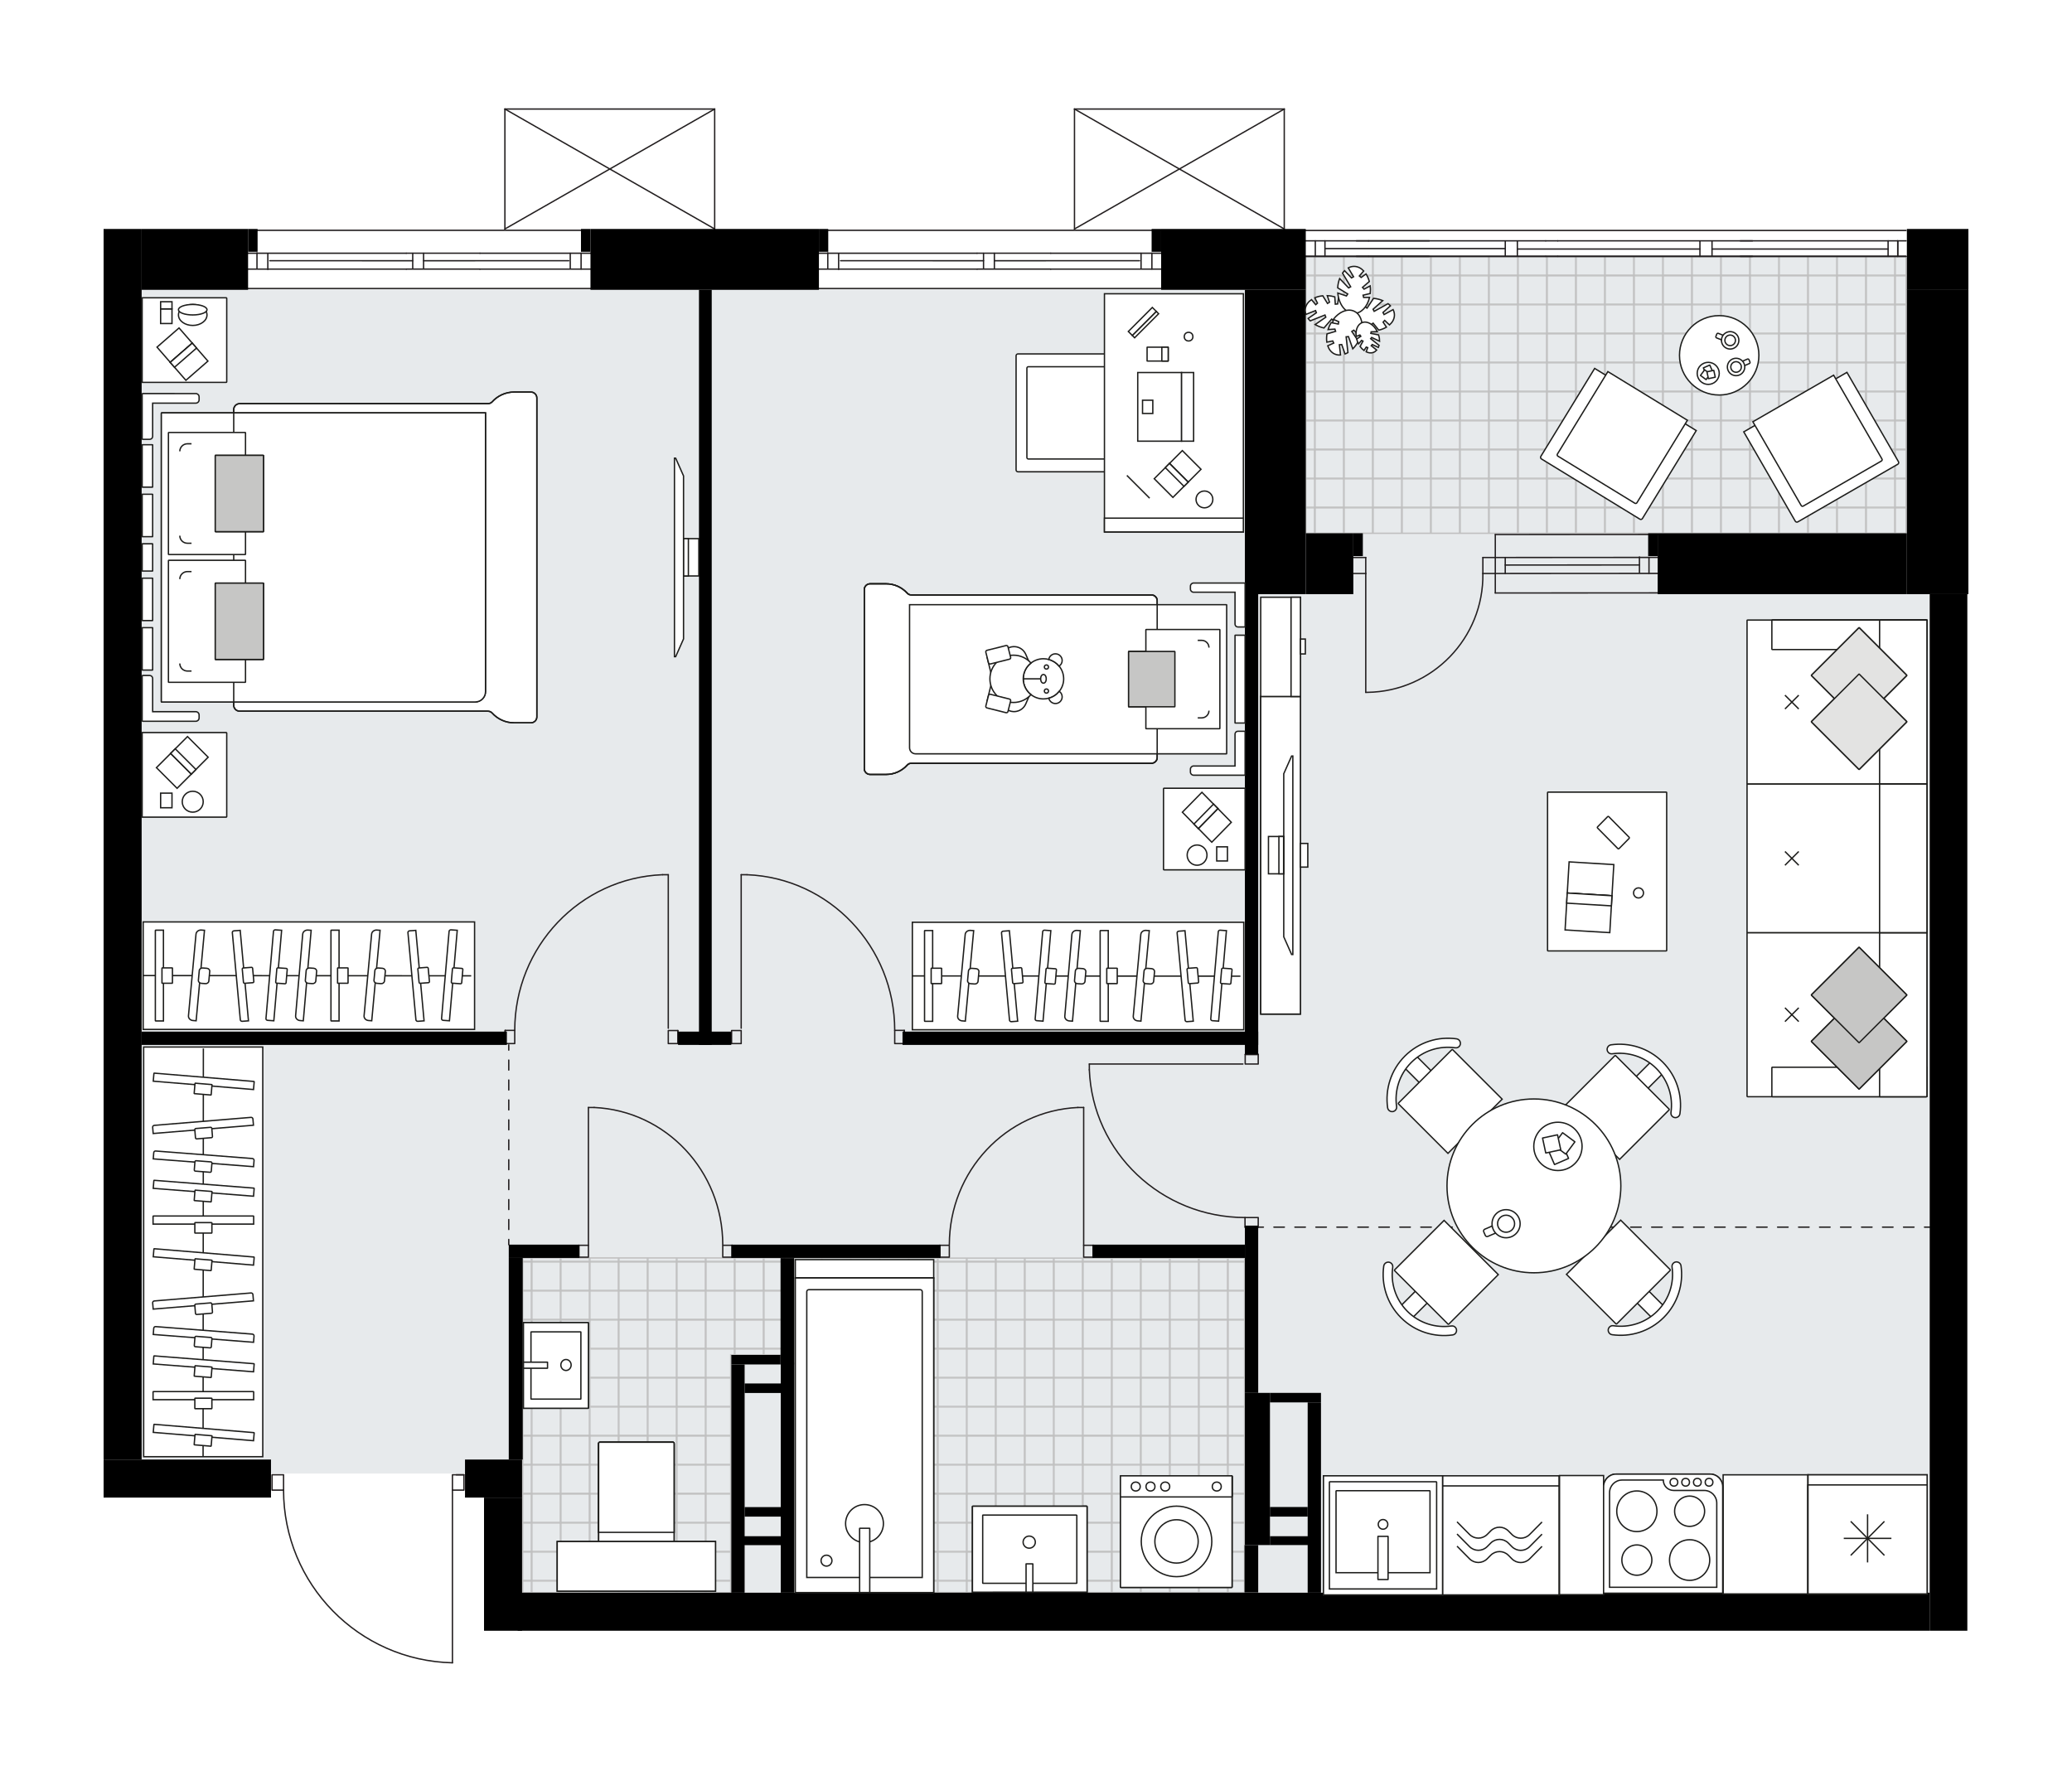 <svg xmlns="http://www.w3.org/2000/svg" xmlns:xlink="http://www.w3.org/1999/xlink" id="layer_1" style="enable-background:new 0 0 2000 1705.17;" version="1.1" viewBox="0 0 2000 1705.17" x="0px" y="0px" xml:space="preserve">
<style type="text/css">
	.st0{fill:none;}
	.st1{fill:none;stroke:#C0C0C0;stroke-width:1.3;stroke-linejoin:round;stroke-miterlimit:10;}
	.st2{fill:none;stroke:#C4C6C7;stroke-width:1.3;stroke-linecap:round;stroke-linejoin:round;stroke-miterlimit:10;}
	.st3{fill:#E7EAEC;}
	
		.st4{fill:url(#SVGID_00000057130367930827250670000016714576300036393148_);stroke:#C0C0C0;stroke-width:1.3;stroke-linejoin:round;stroke-miterlimit:10;}
	
		.st5{fill:url(#SVGID_00000071550771940978510250000002330732860579529619_);stroke:#C0C0C0;stroke-width:1.3;stroke-linejoin:round;stroke-miterlimit:10;}
	
		.st6{fill:url(#SVGID_00000025404496339269505650000010402191842631932856_);stroke:#C0C0C0;stroke-width:1.3;stroke-miterlimit:10;}
	.st7{fill:none;stroke:#231F20;stroke-width:1.3;stroke-linecap:round;stroke-linejoin:round;}
	.st8{fill:none;stroke:#231F20;stroke-width:1.3;stroke-linecap:round;stroke-linejoin:round;stroke-dasharray:10.129,10.129;}
	.st9{fill:none;stroke:#231F20;stroke-width:1.3;stroke-linecap:round;stroke-linejoin:round;stroke-dasharray:9.62,9.62;}
	.st10{fill:none;stroke:#231F20;stroke-width:1.3;stroke-linecap:round;stroke-linejoin:round;stroke-miterlimit:10;}
	.st11{fill:#FFFFFF;stroke:#1D1D1B;stroke-width:1.3;stroke-miterlimit:10;}
	.st12{fill:none;stroke:#1D1D1B;stroke-width:1.3;stroke-miterlimit:10;}
	.st13{fill:#FFFFFF;stroke:#1D1E1C;stroke-width:1.3;stroke-miterlimit:10;}
	.st14{fill:#FFFFFF;stroke:#1D1D1B;stroke-width:1.3;stroke-miterlimit:10;}
	.st15{fill:#FFFFFF;stroke:#1D1D1B;stroke-width:1.3;stroke-miterlimit:10;}
	.st16{fill:#C6C6C5;stroke:#1D1D1B;stroke-width:1.3;stroke-miterlimit:10;}
	.st17{fill:#FFFFFF;stroke:#1D1E1C;stroke-width:1.3;stroke-miterlimit:10;}
	.st18{fill:#E3E3E2;stroke:#1D1D1B;stroke-width:1.3;stroke-miterlimit:10;}
	.st19{fill:#FFFFFF;stroke:#221F1F;stroke-linecap:round;stroke-linejoin:round;stroke-miterlimit:10;}
	.st20{fill:#231F20;}
	.st21{font-family:'Arial-BoldMT';}
	.st22{font-size:106.536px;}
	.st23{font-size:90.146px;}
	.st24{font-family:'ArialMT';}
	.st25{font-size:77.09px;}
</style>
<pattern height="56" id="SVGID_0000002037286422830627477" patternUnits="userSpaceOnUse" style="overflow:visible;" viewBox="28.65 -84.65 56 56" width="56" y="1705.17">
	<g>
		<rect class="st0" height="56" width="56" x="28.65" y="-84.65" />
		<g>
			<rect class="st0" height="56" width="56" x="28.65" y="-84.65" />
			<g>
				<rect class="st1" height="27.96" width="27.96" x="84.69" y="-112.65" />
			</g>
			<g>
				<rect class="st1" height="27.96" width="27.96" x="28.69" y="-112.65" />
				<rect class="st1" height="27.96" width="27.96" x="56.65" y="-112.65" />
			</g>
			<g>
				<rect class="st1" height="27.96" width="27.96" x="0.65" y="-112.65" />
			</g>
			<g>
				<rect class="st2" height="27.96" width="27.96" x="84.69" y="-84.61" />
				<rect class="st1" height="27.96" width="27.96" x="84.69" y="-84.61" />
				<rect class="st1" height="27.96" width="27.96" x="84.69" y="-56.65" />
			</g>
			<g>
				<rect class="st2" height="27.96" width="27.96" x="28.69" y="-84.61" />
				<rect class="st1" height="27.96" width="27.96" x="28.69" y="-84.61" />
				<rect class="st1" height="27.96" width="27.96" x="28.69" y="-56.65" />
				<rect class="st1" height="27.96" width="27.96" x="56.65" y="-84.61" />
				<rect class="st1" height="27.96" width="27.96" x="56.65" y="-56.65" />
			</g>
			<g>
				<rect class="st1" height="27.96" width="27.96" x="0.65" y="-84.61" />
				<rect class="st1" height="27.96" width="27.96" x="0.65" y="-56.65" />
			</g>
			<g>
				<rect class="st2" height="27.96" width="27.96" x="84.69" y="-28.61" />
				<rect class="st1" height="27.96" width="27.96" x="84.69" y="-28.61" />
			</g>
			<g>
				<rect class="st2" height="27.96" width="27.96" x="28.69" y="-28.61" />
				<rect class="st1" height="27.96" width="27.96" x="28.69" y="-28.61" />
				<rect class="st1" height="27.96" width="27.96" x="56.65" y="-28.61" />
			</g>
			<g>
				<rect class="st1" height="27.96" width="27.96" x="0.65" y="-28.61" />
			</g>
		</g>
	</g>
</pattern>
<pattern height="56" id="SVGID_0000016231184572707449472" patternUnits="userSpaceOnUse" style="overflow:visible;" viewBox="28.65 -84.65 56 56" width="56" y="1705.17">
	<g>
		<rect class="st0" height="56" width="56" x="28.65" y="-84.65" />
		<g>
			<rect class="st0" height="56" width="56" x="28.65" y="-84.65" />
			<g>
				<rect class="st1" height="27.96" width="27.96" x="84.69" y="-112.65" />
			</g>
			<g>
				<rect class="st1" height="27.96" width="27.96" x="28.69" y="-112.65" />
				<rect class="st1" height="27.96" width="27.96" x="56.65" y="-112.65" />
			</g>
			<g>
				<rect class="st1" height="27.96" width="27.96" x="0.65" y="-112.65" />
			</g>
			<g>
				<rect class="st2" height="27.96" width="27.96" x="84.69" y="-84.61" />
				<rect class="st1" height="27.96" width="27.96" x="84.69" y="-84.61" />
				<rect class="st1" height="27.96" width="27.96" x="84.69" y="-56.65" />
			</g>
			<g>
				<rect class="st2" height="27.96" width="27.96" x="28.69" y="-84.61" />
				<rect class="st1" height="27.96" width="27.96" x="28.69" y="-84.61" />
				<rect class="st1" height="27.96" width="27.96" x="28.69" y="-56.65" />
				<rect class="st1" height="27.96" width="27.96" x="56.65" y="-84.61" />
				<rect class="st1" height="27.96" width="27.96" x="56.65" y="-56.65" />
			</g>
			<g>
				<rect class="st1" height="27.96" width="27.96" x="0.65" y="-84.61" />
				<rect class="st1" height="27.96" width="27.96" x="0.65" y="-56.65" />
			</g>
			<g>
				<rect class="st2" height="27.96" width="27.96" x="84.69" y="-28.61" />
				<rect class="st1" height="27.96" width="27.96" x="84.69" y="-28.61" />
			</g>
			<g>
				<rect class="st2" height="27.96" width="27.96" x="28.69" y="-28.61" />
				<rect class="st1" height="27.96" width="27.96" x="28.69" y="-28.61" />
				<rect class="st1" height="27.96" width="27.96" x="56.65" y="-28.61" />
			</g>
			<g>
				<rect class="st1" height="27.96" width="27.96" x="0.65" y="-28.61" />
			</g>
		</g>
	</g>
</pattern>
<pattern height="56" id="SVGID_1_" patternUnits="userSpaceOnUse" style="overflow:visible;" viewBox="28.65 -84.65 56 56" width="56" y="1705.17">
	<g>
		<rect class="st0" height="56" width="56" x="28.65" y="-84.65" />
		<g>
			<rect class="st0" height="56" width="56" x="28.65" y="-84.65" />
			<g>
				<rect class="st1" height="27.96" width="27.96" x="84.69" y="-112.65" />
			</g>
			<g>
				<rect class="st1" height="27.96" width="27.96" x="28.69" y="-112.65" />
				<rect class="st1" height="27.96" width="27.96" x="56.65" y="-112.65" />
			</g>
			<g>
				<rect class="st1" height="27.96" width="27.96" x="0.65" y="-112.65" />
			</g>
			<g>
				<rect class="st2" height="27.96" width="27.96" x="84.69" y="-84.61" />
				<rect class="st1" height="27.96" width="27.96" x="84.69" y="-84.61" />
				<rect class="st1" height="27.96" width="27.96" x="84.69" y="-56.65" />
			</g>
			<g>
				<rect class="st2" height="27.96" width="27.96" x="28.69" y="-84.61" />
				<rect class="st1" height="27.96" width="27.96" x="28.69" y="-84.61" />
				<rect class="st1" height="27.96" width="27.96" x="28.69" y="-56.65" />
				<rect class="st1" height="27.96" width="27.96" x="56.65" y="-84.61" />
				<rect class="st1" height="27.96" width="27.96" x="56.65" y="-56.65" />
			</g>
			<g>
				<rect class="st1" height="27.96" width="27.96" x="0.65" y="-84.61" />
				<rect class="st1" height="27.96" width="27.96" x="0.65" y="-56.65" />
			</g>
			<g>
				<rect class="st2" height="27.96" width="27.96" x="84.69" y="-28.61" />
				<rect class="st1" height="27.96" width="27.96" x="84.69" y="-28.61" />
			</g>
			<g>
				<rect class="st2" height="27.96" width="27.96" x="28.69" y="-28.61" />
				<rect class="st1" height="27.96" width="27.96" x="28.69" y="-28.61" />
				<rect class="st1" height="27.96" width="27.96" x="56.65" y="-28.61" />
			</g>
			<g>
				<rect class="st1" height="27.96" width="27.96" x="0.65" y="-28.61" />
			</g>
		</g>
	</g>
</pattern>
<g id="background">
</g>
<g id="floor">
	<g>
		<polygon class="st3" id="k72_00000148643936691749685170000010025640874270028434_" points="1862.26,247.57 1862.26,1537.41     491.82,1537.41 491.82,1422.47 136.35,1422.47 136.35,279.15 1199.26,279.15 1199.26,247.57   " />
		
			<pattern id="SVGID_00000098910523322462864360000017572653013831297703_" patternTransform="matrix(1 0 0 -1 -1810.894 -21464.871)" xlink:href="#SVGID_1_">
		</pattern>
		
			<rect height="322.83" style="fill:url(#SVGID_00000098910523322462864360000017572653013831297703_);stroke:#C0C0C0;stroke-width:1.3;stroke-linejoin:round;stroke-miterlimit:10;" width="434.81" x="766.49" y="1214.5" />
		
			<pattern id="SVGID_00000111910751718341508300000014552882438131743151_" patternTransform="matrix(1 0 0 -1 -1810.894 -21464.871)" xlink:href="#SVGID_0000016231184572707449472">
		</pattern>
		
			<rect height="267.32" style="fill:url(#SVGID_00000111910751718341508300000014552882438131743151_);stroke:#C0C0C0;stroke-width:1.3;stroke-linejoin:round;stroke-miterlimit:10;" width="579.45" x="1260.4" y="247.49" />
		
			<pattern id="SVGID_00000051368679757494550510000002611411623985345675_" patternTransform="matrix(1 0 0 -1 -1810.894 -21464.871)" xlink:href="#SVGID_0000002037286422830627477">
		</pattern>
		
			<polygon points="    705.31,1307.98 705.31,1537.3 708.94,1537.5 708.94,1537.5 504.56,1537.49 504.56,1214.34 757.31,1214.34 757.31,1307.98   " style="fill:url(#SVGID_00000051368679757494550510000002611411623985345675_);stroke:#C0C0C0;stroke-width:1.3;stroke-miterlimit:10;" />
		<g>
			<g>
				<line class="st7" x1="1214.5" x2="1219.5" y1="1184.61" y2="1184.61" />
				<line class="st8" x1="1229.63" x2="1852.57" y1="1184.61" y2="1184.61" />
				<line class="st7" x1="1857.63" x2="1862.63" y1="1184.61" y2="1184.61" />
			</g>
		</g>
		<g>
			<g>
				<line class="st7" x1="491.08" x2="491.08" y1="1201.5" y2="1196.5" />
				<line class="st9" x1="491.08" x2="491.08" y1="1186.88" y2="1018.52" />
				<line class="st7" x1="491.08" x2="491.08" y1="1013.71" y2="1008.71" />
			</g>
		</g>
		<line class="st10" x1="1037.15" x2="1239.63" y1="105.25" y2="105.25" />
		<line class="st10" x1="1239.63" x2="1239.63" y1="105.25" y2="221.03" />
		<line class="st10" x1="1037.15" x2="1037.15" y1="221.03" y2="105.25" />
		<line class="st10" x1="1239.63" x2="1037.15" y1="221.03" y2="105.25" />
		<line class="st10" x1="1037.15" x2="1239.63" y1="221.03" y2="105.25" />
		<line class="st10" x1="487.36" x2="689.84" y1="105.25" y2="105.25" />
		<line class="st10" x1="689.84" x2="689.84" y1="105.25" y2="221.03" />
		<line class="st10" x1="487.36" x2="487.36" y1="221.03" y2="105.25" />
		<line class="st10" x1="689.84" x2="487.36" y1="221.03" y2="105.25" />
		<line class="st10" x1="487.36" x2="689.84" y1="221.03" y2="105.25" />
		<line class="st10" x1="1119.86" x2="797.06" y1="222.32" y2="222.32" />
		<line class="st10" x1="784.47" x2="943.15" y1="259.78" y2="259.78" />
		<line class="st10" x1="1014.2" x2="1123.07" y1="259.78" y2="259.78" />
		<line class="st10" x1="799.02" x2="799.02" y1="244.03" y2="259.35" />
		<line class="st10" x1="786.78" x2="943.15" y1="244.46" y2="244.46" />
		<line class="st10" x1="1014.2" x2="1124" y1="244.46" y2="244.46" />
		<line class="st10" x1="959.82" x2="1099.94" y1="251.7" y2="251.69" />
		<line class="st10" x1="811.37" x2="949.35" y1="251.69" y2="251.7" />
		<line class="st10" x1="809.49" x2="809.49" y1="260.12" y2="244.8" />
		<line class="st10" x1="1101.41" x2="1101.41" y1="244.46" y2="258.97" />
		<line class="st10" x1="1111.87" x2="1111.87" y1="259.74" y2="244.42" />
		<line class="st10" x1="949.35" x2="949.35" y1="244.49" y2="258.99" />
		<line class="st10" x1="959.82" x2="959.82" y1="258.99" y2="244.44" />
		<line class="st10" x1="943.17" x2="1014.22" y1="259.77" y2="259.77" />
		<line class="st10" x1="1014.22" x2="943.17" y1="244.44" y2="244.44" />
		<line class="st10" x1="786.1" x2="1123.07" y1="278.5" y2="278.5" />
		<line class="st10" x1="568.89" x2="246.09" y1="222.32" y2="222.32" />
		<line class="st10" x1="233.5" x2="392.17" y1="259.78" y2="259.78" />
		<line class="st10" x1="463.23" x2="572.09" y1="259.78" y2="259.78" />
		<line class="st10" x1="248.05" x2="248.05" y1="244.03" y2="259.35" />
		<line class="st10" x1="235.81" x2="392.17" y1="244.46" y2="244.46" />
		<line class="st10" x1="463.23" x2="573.02" y1="244.46" y2="244.46" />
		<line class="st10" x1="408.85" x2="548.97" y1="251.7" y2="251.69" />
		<line class="st10" x1="260.4" x2="398.38" y1="251.69" y2="251.7" />
		<line class="st10" x1="258.52" x2="258.52" y1="260.12" y2="244.8" />
		<line class="st10" x1="550.44" x2="550.44" y1="244.46" y2="258.97" />
		<line class="st10" x1="560.9" x2="560.9" y1="259.74" y2="244.42" />
		<line class="st10" x1="398.38" x2="398.38" y1="244.49" y2="258.99" />
		<line class="st10" x1="408.85" x2="408.85" y1="258.99" y2="244.44" />
		<line class="st10" x1="392.2" x2="463.25" y1="259.77" y2="259.77" />
		<line class="st10" x1="463.25" x2="392.2" y1="244.44" y2="244.44" />
		<line class="st10" x1="235.13" x2="572.1" y1="278.5" y2="278.5" />
		<line class="st10" x1="1443.34" x2="1603.28" y1="553.59" y2="553.51" />
		<line class="st10" x1="1443.34" x2="1603.28" y1="538.18" y2="538.09" />
		<line class="st10" x1="1452.93" x2="1582.47" y1="545.46" y2="545.38" />
		<line class="st10" x1="1591.69" x2="1591.69" y1="553.51" y2="538.09" />
		<line class="st10" x1="1452.93" x2="1452.93" y1="553.59" y2="538.18" />
		<line class="st10" x1="1443.34" x2="1603.28" y1="572.44" y2="572.35" />
		<line class="st10" x1="1603.28" x2="1443.34" y1="515.92" y2="516" />
		<line class="st10" x1="1582.48" x2="1582.47" y1="553.09" y2="537.67" />
		<line class="st10" x1="1443.34" x2="1443.34" y1="572.44" y2="516" />
		<line class="st10" x1="1839.85" x2="1239.63" y1="247.49" y2="247.49" />
		<line class="st10" x1="1831.81" x2="1831.81" y1="247.49" y2="232.48" />
		<line class="st10" x1="1269.59" x2="1269.59" y1="247.49" y2="232.48" />
		<line class="st10" x1="1464.63" x2="1640.86" y1="240.4" y2="240.4" />
		<line class="st10" x1="1652.53" x2="1822.48" y1="240.4" y2="240.4" />
		<line class="st10" x1="1278.92" x2="1278.92" y1="232.48" y2="247.49" />
		<line class="st10" x1="1831.81" x2="1831.81" y1="247.49" y2="232.48" />
		<line class="st10" x1="1822.48" x2="1822.48" y1="232.48" y2="247.49" />
		<line class="st10" x1="1452.97" x2="1452.97" y1="246.96" y2="232.9" />
		<line class="st10" x1="1491.96" x2="1503.62" y1="232.48" y2="232.48" />
		<line class="st10" x1="1464.63" x2="1464.63" y1="232.9" y2="246.96" />
		<line class="st10" x1="1503.62" x2="1491.96" y1="247.49" y2="247.49" />
		<line class="st10" x1="1239.63" x2="1839.85" y1="222.48" y2="222.48" />
		<line class="st10" x1="1309.32" x2="1320.99" y1="232.48" y2="232.48" />
		<line class="st10" x1="1320.99" x2="1309.32" y1="247.49" y2="247.49" />
		<line class="st10" x1="1279.62" x2="1452.97" y1="239.98" y2="239.98" />
		<line class="st10" x1="1379.53" x2="1239.63" y1="247.49" y2="247.49" />
		<line class="st10" x1="1320.99" x2="1491.96" y1="247.49" y2="247.49" />
		<line class="st10" x1="1503.62" x2="1839.85" y1="247.49" y2="247.49" />
		<line class="st10" x1="1379.53" x2="1239.63" y1="232.48" y2="232.48" />
		<line class="st10" x1="1320.99" x2="1491.96" y1="232.48" y2="232.48" />
		<line class="st10" x1="1503.62" x2="1839.85" y1="232.48" y2="232.48" />
		<line class="st10" x1="1640.86" x2="1640.86" y1="247.49" y2="232.9" />
		<line class="st10" x1="1679.86" x2="1691.52" y1="232.48" y2="232.48" />
		<line class="st10" x1="1652.53" x2="1652.53" y1="232.9" y2="246.99" />
		<line class="st10" x1="1691.52" x2="1679.86" y1="247.49" y2="247.49" />
		<path class="st10" d="M1431.35,553.59c0.94,62.45-48.93,113.83-111.37,114.76c-0.56,0.01-1.12,0.01-1.68,0.01" />
		<line class="st10" x1="1318.29" x2="1318.3" y1="553.6" y2="668.37" />
		<line class="st10" x1="1443.34" x2="1431.35" y1="553.59" y2="553.59" />
		<line class="st10" x1="1431.35" x2="1431.35" y1="553.59" y2="538.18" />
		<line class="st10" x1="1431.35" x2="1443.34" y1="538.18" y2="538.18" />
		<line class="st10" x1="1306.3" x2="1318.29" y1="538.18" y2="538.18" />
		<line class="st10" x1="1318.29" x2="1318.29" y1="538.18" y2="553.6" />
		<line class="st10" x1="1318.29" x2="1306.3" y1="553.6" y2="553.6" />
		<rect class="st10" height="11.47" width="9.26" x="558.71" y="1202.14" />
		<rect class="st10" height="11.47" width="9.26" x="697.64" y="1202.14" />
		<line class="st10" x1="558.71" x2="558.71" y1="1202.14" y2="1213.6" />
		<line class="st10" x1="706.91" x2="706.91" y1="1202.14" y2="1213.6" />
		<line class="st10" x1="567.97" x2="567.97" y1="1202.14" y2="1069.11" />
		<path class="st10" d="M697.64,1201.5c-0.05-70.91-54.73-129.24-124.12-132.39" />
		<line class="st10" x1="567.97" x2="573.53" y1="1069.11" y2="1069.11" />
		<rect class="st10" height="11.47" width="9.26" x="1046.02" y="1202.14" />
		<rect class="st10" height="11.47" width="9.26" x="907.08" y="1202.14" />
		<line class="st10" x1="1055.28" x2="1055.28" y1="1202.14" y2="1213.6" />
		<line class="st10" x1="907.08" x2="907.08" y1="1202.14" y2="1213.6" />
		<line class="st10" x1="1046.02" x2="1046.02" y1="1202.14" y2="1069.11" />
		<path class="st10" d="M916.35,1201.5c0.05-70.91,54.73-129.24,124.12-132.39" />
		<line class="st10" x1="1046.02" x2="1040.46" y1="1069.11" y2="1069.11" />
		<rect class="st10" height="12.58" width="9.26" x="706.17" y="994.84" />
		<rect class="st10" height="12.75" width="9.26" x="863.63" y="994.67" />
		<line class="st10" x1="872.89" x2="872.89" y1="994.67" y2="1007.42" />
		<line class="st10" x1="715.43" x2="715.43" y1="992.6" y2="844.4" />
		<line class="st10" x1="720.99" x2="715.43" y1="844.4" y2="844.4" />
		<path class="st10" d="M720.99,844.4c79.63,3.13,142.6,69.47,142.64,150.27" />
		<rect class="st10" height="12.58" width="9.26" x="645.05" y="994.84" />
		<rect class="st10" height="12.75" width="9.26" x="487.59" y="994.67" />
		<line class="st10" x1="654.31" x2="654.31" y1="994.84" y2="1007.42" />
		<line class="st10" x1="487.59" x2="487.59" y1="994.67" y2="1007.42" />
		<line class="st10" x1="645.05" x2="645.05" y1="992.6" y2="844.4" />
		<line class="st10" x1="639.49" x2="645.05" y1="844.4" y2="844.4" />
		<path class="st10" d="M639.49,844.4c-79.63,3.13-142.6,69.47-142.64,150.27" />
		<rect class="st10" height="9.26" width="12.58" x="1201.92" y="1017.89" />
		<rect class="st10" height="9.26" width="12.75" x="1201.75" y="1175.35" />
		<line class="st10" x1="1201.92" x2="1214.5" y1="1017.89" y2="1017.89" />
		<line class="st10" x1="1201.75" x2="1214.5" y1="1184.61" y2="1184.61" />
		<line class="st10" x1="1199.68" x2="1051.48" y1="1027.15" y2="1027.15" />
		<line class="st10" x1="1051.48" x2="1051.48" y1="1032.71" y2="1027.15" />
		<path class="st10" d="M1051.48,1032.71c3.13,79.63,69.47,142.6,150.27,142.64" />
		<path class="st10" d="M436.72,1605.17c-90.61-2.01-163.02-76.05-163.02-166.68" />
		<line class="st10" x1="440.43" x2="447.84" y1="1423.67" y2="1423.67" />
		<line class="st10" x1="436.72" x2="436.72" y1="1438.49" y2="1605.17" />
		<rect class="st10" height="14.82" width="11.11" x="262.59" y="1423.67" />
		<rect class="st10" height="14.82" width="11.11" x="436.72" y="1423.67" />
		<rect height="292.85" width="36.72" x="100" y="221.03" />
		<rect height="58.75" width="102.74" x="136.72" y="221.03" />
		<rect height="22.03" width="9.18" x="239.46" y="221.03" />
		<rect height="895.72" width="36.72" x="100" y="513.25" />
		<rect height="36.72" width="161.57" x="100" y="1408.97" />
		<rect height="58.75" width="220.51" x="569.96" y="221.03" />
		<rect height="22.03" width="9" x="790.47" y="221.03" />
		<rect height="22.03" width="9.18" x="560.78" y="221.03" />
		<rect height="728.92" width="12.3" x="674.69" y="279.79" />
		<rect height="12.85" width="51.41" x="654.49" y="995.86" />
		<rect height="12.85" width="352.53" x="136.72" y="995.86" />
		<rect height="12.85" width="343.35" x="871.15" y="995.86" />
		<rect height="445.74" width="12.85" x="1201.64" y="572.15" />
		<rect height="58.75" width="139.62" x="1120.78" y="221.03" />
		<rect height="22.03" width="9.18" x="1111.6" y="221.03" />
		<rect height="293.77" width="58.75" x="1201.64" y="279.79" />
		<rect height="58.75" width="45.9" x="1260.4" y="514.81" />
		<rect height="22.03" width="9.18" x="1306.3" y="514.81" />
		<rect height="12.85" width="67.93" x="491.08" y="1201.5" />
		<rect height="194.62" width="13.48" x="491.08" y="1214.35" />
		<rect height="36.72" width="55.08" x="448.85" y="1408.97" />
		<rect height="128.53" width="36.72" x="467.21" y="1445.7" />
		<rect height="36.72" width="1362.97" x="499.66" y="1537.5" />
		<rect height="12.85" width="201.83" x="705.9" y="1201.5" />
		<rect height="102.67" width="13.07" x="753.43" y="1214.5" />
		<rect height="222.06" width="12.85" x="753.64" y="1315.43" />
		<rect height="9.18" width="47.52" x="705.9" y="1307.99" />
		<rect height="220.33" width="12.85" x="705.9" y="1317.17" />
		<rect height="9.18" width="41.2" x="718.76" y="1335.53" />
		<rect height="9.18" width="41.2" x="718.76" y="1454.88" />
		<rect height="8.62" width="40.26" x="717.06" y="1482.98" />
		<rect height="12.85" width="147.02" x="1054.63" y="1201.5" />
		<rect height="161.49" width="12.85" x="1201.64" y="1183.14" />
		<rect height="45.82" width="13.19" x="1201.3" y="1491.51" />
		<rect height="146.89" width="24.18" x="1201.64" y="1344.62" />
		<rect height="9.18" width="49.26" x="1225.82" y="1344.62" />
		<rect height="183.7" width="12.85" x="1262.23" y="1353.8" />
		<rect height="8.53" width="39.23" x="1225.82" y="1482.98" />
		<rect height="9.27" width="36.41" x="1225.82" y="1454.79" />
		<rect height="58.75" width="59.4" x="1840.6" y="221.03" />
		<rect height="58.75" width="240.53" x="1600.07" y="514.81" />
		<rect height="22.03" width="9.18" x="1590.89" y="514.81" />
		<rect height="294.1" width="59.4" x="1840.6" y="279.46" />
		<rect height="1000.66" width="36.34" x="1862.63" y="573.56" />
	</g>
</g>
<g id="mebel">
	<g>
		<path class="st11" d="M1493.78,917.57v-152.5c0-0.22,0.18-0.4,0.4-0.4h114.18c0.22,0,0.4,0.18,0.4,0.4v152.5    c0,0.22-0.18,0.4-0.4,0.4h-114.18C1493.95,917.97,1493.78,917.79,1493.78,917.57z" />
		<g>
			<path class="st11" d="M1572.59,809.26l-9.9,10.02c-0.26,0.26-0.68,0.26-0.94,0l-19.79-20.03c-0.26-0.26-0.26-0.69,0-0.95     l9.9-10.02c0.26-0.26,0.68-0.26,0.94,0l19.79,20.03C1572.85,808.57,1572.85,809,1572.59,809.26z" />
			<g>
				<ellipse class="st11" cx="1581.59" cy="861.98" rx="4.79" ry="4.85" />
			</g>
		</g>
		<g>
			<polygon class="st11" points="1557.74,834.62 1555.96,864.7 1512.81,862.09 1514.59,832.01    " />
			<polygon class="st11" points="1553.85,900.32 1555.96,864.7 1512.81,862.09 1510.7,897.71    " />
			<polygon class="st11" points="1555.38,874.46 1555.96,864.7 1512.81,862.09 1512.23,871.84    " />
		</g>
	</g>
	<g>
		<g>
			<rect class="st11" height="306.59" width="38.32" x="1216.91" y="672.34" />
			<g>
				<rect class="st11" height="306.59" width="38.32" x="1216.91" y="672.34" />
				<rect class="st11" height="22.84" width="7.13" x="1255.22" y="814.21" />
			</g>
			<g>
				<polygon class="st11" points="1239.14,904.32 1239.14,746.94 1246.74,729.82 1247.91,729.82 1247.91,921.44 1246.74,921.44           " />
				<rect class="st11" height="36.03" width="14.64" x="1224.38" y="807.5" />
				<rect class="st11" height="36.03" width="4.55" x="1234.46" y="807.5" />
			</g>
		</g>
		<g>
			<rect class="st11" height="95.81" width="38.35" x="1216.91" y="576.53" />
			<rect class="st11" height="95.81" width="9.08" x="1246.18" y="576.53" />
			<rect class="st11" height="14.38" width="4.73" x="1255.25" y="616.9" />
		</g>
	</g>
	<g>
		<g>
			<g>
				<polygon class="st11" points="659.78,616.79 659.78,459.4 652.18,442.28 651.02,442.28 651.02,633.9 652.18,633.9     " />
				<rect class="st11" height="36.03" width="14.64" x="659.91" y="519.97" />
				<rect class="st11" height="36.03" width="4.55" x="659.91" y="519.97" />
			</g>
		</g>
	</g>
	<g>
		<rect class="st11" height="103.75" width="319.88" x="138.2" y="889.98" />
		<line class="st12" x1="137.91" x2="454.84" y1="941.76" y2="942.01" />
		<g>
			<g>
				<g>
					<path class="st11" d="M319.46,898.2v87.12c0,0.14,0.11,0.26,0.26,0.26h7.56v-87.63h-7.56       C319.57,897.95,319.46,898.06,319.46,898.2z" />
					<path class="st11" d="M325.84,934.5v14.52c0,0.09,0.07,0.17,0.17,0.17h9.78c0.09,0,0.17-0.07,0.17-0.17V934.5       c0-0.09-0.07-0.17-0.17-0.17h-9.78C325.91,934.33,325.84,934.41,325.84,934.5z" />
				</g>
				<g>
					<path class="st11" d="M292.19,901.74l-6.85,78.88c-0.2,2.34,1.74,4.39,4.33,4.58l3.09,0.22l7.58-87.36l-3.09-0.22       C294.66,897.65,292.39,899.4,292.19,901.74z" />
					<path class="st11" d="M295.54,936.97l-0.81,9.32c-0.13,1.52,1.12,2.84,2.81,2.96l4,0.28c1.68,0.12,3.15-1.01,3.28-2.53       l0.81-9.32c0.13-1.52-1.12-2.84-2.81-2.96l-4-0.28C297.14,934.32,295.67,935.45,295.54,936.97z" />
				</g>
				<g>
					<path class="st11" d="M358.7,901.72l-7.28,78.85c-0.22,2.34,1.71,4.4,4.31,4.59l3.09,0.23l8.06-87.33l-3.09-0.23       C361.2,897.64,358.92,899.38,358.7,901.72z" />
					<path class="st11" d="M361.86,936.96l-0.86,9.32c-0.14,1.52,1.11,2.85,2.79,2.97l4,0.3c1.68,0.13,3.16-1,3.3-2.52l0.86-9.32       c0.14-1.52-1.11-2.85-2.79-2.97l-4-0.3C363.47,934.32,362,935.45,361.86,936.96z" />
				</g>
				<g>
					<path class="st11" d="M433.49,899.06l-7.26,84.24c-0.07,0.86,0.63,1.62,1.58,1.68l6.01,0.43l7.53-87.36l-6.01-0.43       C434.39,897.55,433.56,898.2,433.49,899.06z" />
					<path class="st11" d="M436.73,935.23l-1.1,12.79c-0.05,0.56,0.41,1.05,1.03,1.09l7.79,0.55c0.61,0.04,1.15-0.37,1.2-0.93       l1.1-12.79c0.05-0.56-0.41-1.05-1.03-1.09l-7.79-0.55C437.31,934.26,436.78,934.68,436.73,935.23z" />
				</g>
				<g>
					<path class="st11" d="M393.76,900.27l7.71,84.21c0.08,0.86,0.91,1.5,1.86,1.43l6.01-0.45l-7.99-87.33l-6.01,0.45       C394.39,898.66,393.68,899.41,393.76,900.27z" />
					<path class="st11" d="M403.34,935.51l1.17,12.78c0.05,0.56,0.59,0.97,1.2,0.93l7.78-0.59c0.61-0.05,1.07-0.54,1.02-1.09       l-1.17-12.78c-0.05-0.56-0.59-0.97-1.2-0.93l-7.78,0.59C403.75,934.46,403.29,934.95,403.34,935.51z" />
				</g>
			</g>
			<g>
				<g>
					<path class="st11" d="M149.95,898.2v87.12c0,0.14,0.11,0.26,0.26,0.26h7.56v-87.63h-7.56       C150.07,897.95,149.95,898.06,149.95,898.2z" />
					<path class="st11" d="M156.34,934.5v14.52c0,0.09,0.07,0.17,0.17,0.17h9.78c0.09,0,0.17-0.07,0.17-0.17V934.5       c0-0.09-0.07-0.17-0.17-0.17h-9.78C156.41,934.33,156.34,934.41,156.34,934.5z" />
				</g>
				<g>
					<path class="st11" d="M189.2,901.72l-7.28,78.85c-0.22,2.34,1.71,4.4,4.31,4.59l3.09,0.23l8.06-87.33l-3.09-0.23       C191.7,897.64,189.42,899.38,189.2,901.72z" />
					<path class="st11" d="M192.35,936.96l-0.86,9.32c-0.14,1.52,1.11,2.85,2.79,2.97l4,0.3c1.68,0.13,3.16-1,3.3-2.52l0.86-9.32       c0.14-1.52-1.11-2.85-2.79-2.97l-4-0.3C193.97,934.32,192.49,935.45,192.35,936.96z" />
				</g>
				<g>
					<path class="st11" d="M263.98,899.06l-7.26,84.24c-0.07,0.86,0.63,1.62,1.58,1.68l6.01,0.43l7.53-87.36l-6.01-0.43       C264.89,897.55,264.06,898.2,263.98,899.06z" />
					<path class="st11" d="M267.22,935.23l-1.1,12.79c-0.05,0.56,0.41,1.05,1.03,1.09l7.79,0.55c0.61,0.04,1.15-0.37,1.2-0.93       l1.1-12.79c0.05-0.56-0.41-1.05-1.03-1.09l-7.79-0.55C267.81,934.26,267.27,934.68,267.22,935.23z" />
				</g>
				<g>
					<path class="st11" d="M224.26,900.27l7.71,84.21c0.08,0.86,0.91,1.5,1.86,1.43l6.01-0.45l-7.99-87.33l-6.01,0.45       C224.88,898.66,224.18,899.41,224.26,900.27z" />
					<path class="st11" d="M233.84,935.51l1.17,12.78c0.05,0.56,0.59,0.97,1.2,0.93l7.78-0.59c0.61-0.05,1.07-0.54,1.02-1.09       l-1.17-12.78c-0.05-0.56-0.59-0.97-1.2-0.93l-7.78,0.59C234.24,934.46,233.79,934.95,233.84,935.51z" />
				</g>
			</g>
		</g>
	</g>
	<g>
		<rect class="st11" height="103.75" width="319.88" x="880.66" y="890.31" />
		<line class="st12" x1="880.38" x2="1197.3" y1="942.1" y2="942.35" />
		<g>
			<g>
				<g>
					<path class="st11" d="M1061.92,898.54v87.12c0,0.14,0.11,0.26,0.26,0.26h7.56v-87.63h-7.56       C1062.04,898.28,1061.92,898.4,1061.92,898.54z" />
					<path class="st11" d="M1068.3,934.83v14.52c0,0.09,0.07,0.17,0.17,0.17h9.78c0.09,0,0.17-0.07,0.17-0.17v-14.52       c0-0.09-0.07-0.17-0.17-0.17h-9.78C1068.38,934.67,1068.3,934.74,1068.3,934.83z" />
				</g>
				<g>
					<path class="st11" d="M1034.65,902.08l-6.85,78.88c-0.2,2.34,1.74,4.39,4.33,4.58l3.09,0.22l7.58-87.36l-3.09-0.22       C1037.13,897.98,1034.86,899.73,1034.65,902.08z" />
					<path class="st11" d="M1038,937.31l-0.81,9.32c-0.13,1.52,1.12,2.84,2.81,2.96l4,0.28c1.68,0.12,3.15-1.01,3.28-2.53l0.81-9.32       c0.13-1.52-1.12-2.84-2.81-2.96l-4-0.28C1039.6,934.66,1038.13,935.79,1038,937.31z" />
				</g>
				<g>
					<path class="st11" d="M1101.17,902.05l-7.28,78.85c-0.22,2.34,1.71,4.4,4.31,4.59l3.09,0.23l8.06-87.33l-3.09-0.23       C1103.66,897.97,1101.38,899.71,1101.17,902.05z" />
					<path class="st11" d="M1104.32,937.3l-0.86,9.32c-0.14,1.52,1.11,2.85,2.79,2.97l4,0.3c1.68,0.13,3.16-1,3.3-2.52l0.86-9.32       c0.14-1.52-1.11-2.85-2.79-2.97l-4-0.3C1105.94,934.66,1104.46,935.78,1104.32,937.3z" />
				</g>
				<g>
					<path class="st11" d="M1175.95,899.4l-7.26,84.24c-0.07,0.86,0.63,1.62,1.58,1.68l6.01,0.43l7.53-87.36l-6.01-0.43       C1176.86,897.89,1176.03,898.53,1175.95,899.4z" />
					<path class="st11" d="M1179.19,935.57l-1.1,12.79c-0.05,0.56,0.41,1.05,1.03,1.09l7.79,0.55c0.61,0.04,1.15-0.37,1.2-0.93       l1.1-12.79c0.05-0.56-0.41-1.05-1.03-1.09l-7.79-0.55C1179.78,934.59,1179.24,935.01,1179.19,935.57z" />
				</g>
				<g>
					<path class="st11" d="M1136.22,900.61l7.71,84.21c0.08,0.86,0.91,1.5,1.86,1.43l6.01-0.45l-7.99-87.33l-6.01,0.45       C1136.85,898.99,1136.14,899.75,1136.22,900.61z" />
					<path class="st11" d="M1145.81,935.84l1.17,12.78c0.05,0.56,0.59,0.97,1.2,0.93l7.78-0.59c0.61-0.05,1.07-0.54,1.02-1.09       l-1.17-12.78c-0.05-0.56-0.59-0.97-1.2-0.93l-7.78,0.59C1146.21,934.8,1145.75,935.29,1145.81,935.84z" />
				</g>
			</g>
			<g>
				<g>
					<path class="st11" d="M892.42,898.54v87.12c0,0.14,0.11,0.26,0.26,0.26h7.56v-87.63h-7.56       C892.53,898.28,892.42,898.4,892.42,898.54z" />
					<path class="st11" d="M898.8,934.83v14.52c0,0.09,0.07,0.17,0.17,0.17h9.78c0.09,0,0.17-0.07,0.17-0.17v-14.52       c0-0.09-0.07-0.17-0.17-0.17h-9.78C898.87,934.67,898.8,934.74,898.8,934.83z" />
				</g>
				<g>
					<path class="st11" d="M931.66,902.05l-7.28,78.85c-0.22,2.34,1.71,4.4,4.31,4.59l3.09,0.23l8.06-87.33l-3.09-0.23       C934.16,897.97,931.88,899.71,931.66,902.05z" />
					<path class="st11" d="M934.82,937.3l-0.86,9.32c-0.14,1.52,1.11,2.85,2.79,2.97l4,0.3c1.68,0.13,3.16-1,3.3-2.52l0.86-9.32       c0.14-1.52-1.11-2.85-2.79-2.97l-4-0.3C936.43,934.66,934.96,935.78,934.82,937.3z" />
				</g>
				<g>
					<path class="st11" d="M1006.45,899.4l-7.26,84.24c-0.07,0.86,0.63,1.62,1.58,1.68l6.01,0.43l7.53-87.36l-6.01-0.43       C1007.35,897.89,1006.52,898.53,1006.45,899.4z" />
					<path class="st11" d="M1009.69,935.57l-1.1,12.79c-0.05,0.56,0.41,1.05,1.03,1.09l7.79,0.55c0.61,0.04,1.15-0.37,1.2-0.93       l1.1-12.79c0.05-0.56-0.41-1.05-1.03-1.09l-7.79-0.55C1010.27,934.59,1009.74,935.01,1009.69,935.57z" />
				</g>
				<g>
					<path class="st11" d="M966.72,900.61l7.71,84.21c0.08,0.86,0.91,1.5,1.86,1.43l6.01-0.45l-7.99-87.33l-6.01,0.45       C967.35,898.99,966.64,899.75,966.72,900.61z" />
					<path class="st11" d="M976.3,935.84l1.17,12.78c0.05,0.56,0.59,0.97,1.2,0.93l7.78-0.59c0.61-0.05,1.07-0.54,1.02-1.09       l-1.17-12.78c-0.05-0.56-0.59-0.97-1.2-0.93l-7.78,0.59C976.71,934.8,976.25,935.29,976.3,935.84z" />
				</g>
			</g>
		</g>
	</g>
	<g>
		<rect class="st11" height="395.47" width="114.97" x="138.67" y="1010.74" />
		<line class="st12" x1="196.3" x2="196.02" y1="1012.17" y2="1406.21" />
		<g>
			<g>
				<g>
					<path class="st11" d="M244.6,1343.36H148c-0.14,0-0.26,0.11-0.26,0.26v7.56h97.11v-7.56       C244.85,1343.48,244.74,1343.36,244.6,1343.36z" />
					<path class="st11" d="M204.36,1349.74h-16.13c-0.09,0-0.17,0.07-0.17,0.17v9.78c0,0.09,0.07,0.17,0.17,0.17h16.13       c0.09,0,0.17-0.07,0.17-0.17v-9.78C204.53,1349.82,204.45,1349.74,204.36,1349.74z" />
				</g>
				<g>
					<path class="st11" d="M245.09,1316.44l-96.3-7.54c-0.14-0.01-0.27,0.09-0.28,0.24l-0.59,7.53l96.82,7.58l0.59-7.53       C245.34,1316.58,245.23,1316.45,245.09,1316.44z" />
					<path class="st11" d="M204.48,1319.67l-16.08-1.26c-0.09-0.01-0.17,0.06-0.18,0.15l-0.76,9.75c-0.01,0.09,0.06,0.17,0.15,0.18       l16.08,1.26c0.09,0.01,0.17-0.06,0.18-0.15l0.76-9.75C204.64,1319.75,204.58,1319.67,204.48,1319.67z" />
				</g>
				<g>
					<path class="st11" d="M245.11,1382.98l-96.26-8.02c-0.14-0.01-0.27,0.09-0.28,0.23l-0.63,7.53l96.78,8.06l0.63-7.53       C245.36,1383.11,245.26,1382.99,245.11,1382.98z" />
					<path class="st11" d="M204.49,1386l-16.08-1.34c-0.09-0.01-0.17,0.06-0.18,0.15l-0.81,9.75c-0.01,0.09,0.06,0.17,0.15,0.18       l16.08,1.34c0.09,0.01,0.17-0.06,0.18-0.15l0.81-9.75C204.65,1386.09,204.58,1386.01,204.49,1386z" />
				</g>
			</g>
			<g>
				<g>
					<path class="st11" d="M244.6,1173.86H148c-0.14,0-0.26,0.11-0.26,0.26v7.56h97.11v-7.56       C244.85,1173.97,244.74,1173.86,244.6,1173.86z" />
					<path class="st11" d="M204.36,1180.24h-16.13c-0.09,0-0.17,0.07-0.17,0.17v9.78c0,0.09,0.07,0.17,0.17,0.17h16.13       c0.09,0,0.17-0.07,0.17-0.17v-9.78C204.53,1180.31,204.45,1180.24,204.36,1180.24z" />
				</g>
				<g>
					<path class="st11" d="M245.09,1146.94l-96.3-7.54c-0.14-0.01-0.27,0.09-0.28,0.24l-0.59,7.53l96.82,7.58l0.59-7.53       C245.34,1147.07,245.23,1146.95,245.09,1146.94z" />
					<path class="st11" d="M204.48,1150.16l-16.08-1.26c-0.09-0.01-0.17,0.06-0.18,0.15l-0.76,9.75c-0.01,0.09,0.06,0.17,0.15,0.18       l16.08,1.26c0.09,0.01,0.17-0.06,0.18-0.15l0.76-9.75C204.64,1150.25,204.58,1150.17,204.48,1150.16z" />
				</g>
				<g>
					<path class="st11" d="M245.11,1213.47l-96.26-8.02c-0.14-0.01-0.27,0.09-0.28,0.23l-0.63,7.53l96.78,8.06l0.63-7.53       C245.36,1213.61,245.26,1213.49,245.11,1213.47z" />
					<path class="st11" d="M204.49,1216.5l-16.08-1.34c-0.09-0.01-0.17,0.06-0.18,0.15l-0.81,9.75c-0.01,0.09,0.06,0.17,0.15,0.18       l16.08,1.34c0.09,0.01,0.17-0.06,0.18-0.15l0.81-9.75C204.65,1216.58,204.58,1216.5,204.49,1216.5z" />
				</g>
				<g>
					<path class="st11" d="M243.62,1287.89l-93.35-7.26c-0.96-0.07-1.79,0.63-1.87,1.58l-0.47,6.01l96.82,7.53l0.47-6.01       C245.29,1288.79,244.57,1287.96,243.62,1287.89z" />
					<path class="st11" d="M203.53,1291.13l-14.17-1.1c-0.62-0.05-1.16,0.41-1.21,1.03l-0.61,7.79c-0.05,0.61,0.41,1.15,1.03,1.2       l14.17,1.1c0.62,0.05,1.16-0.41,1.21-1.03l0.61-7.79C204.61,1291.71,204.15,1291.18,203.53,1291.13z" />
				</g>
				<g>
					<path class="st11" d="M242.27,1248.16l-93.32,7.71c-0.96,0.08-1.67,0.91-1.59,1.86l0.5,6.01l96.78-7.99l-0.5-6.01       C244.07,1248.79,243.23,1248.08,242.27,1248.16z" />
					<path class="st11" d="M203.23,1257.74l-14.17,1.17c-0.62,0.05-1.08,0.59-1.03,1.2l0.65,7.78c0.05,0.61,0.59,1.07,1.21,1.02       l14.17-1.17c0.62-0.05,1.08-0.59,1.03-1.2l-0.65-7.78C204.39,1258.15,203.84,1257.69,203.23,1257.74z" />
				</g>
			</g>
			<g>
				<g>
					<path class="st11" d="M245.11,1043.97l-96.26-8.02c-0.14-0.01-0.27,0.09-0.28,0.23l-0.63,7.53l96.78,8.06l0.63-7.53       C245.36,1044.11,245.26,1043.98,245.11,1043.97z" />
					<path class="st11" d="M204.49,1046.99l-16.08-1.34c-0.09-0.01-0.17,0.06-0.18,0.15l-0.81,9.75c-0.01,0.09,0.06,0.17,0.15,0.18       l16.08,1.34c0.09,0.01,0.17-0.06,0.18-0.15l0.81-9.75C204.65,1047.08,204.58,1047,204.49,1046.99z" />
				</g>
				<g>
					<path class="st11" d="M243.62,1118.38l-93.35-7.26c-0.96-0.07-1.79,0.63-1.87,1.58l-0.47,6.01l96.82,7.53l0.47-6.01       C245.29,1119.29,244.57,1118.46,243.62,1118.38z" />
					<path class="st11" d="M203.53,1121.62l-14.17-1.1c-0.62-0.05-1.16,0.41-1.21,1.03l-0.61,7.79c-0.05,0.61,0.41,1.15,1.03,1.2       l14.17,1.1c0.62,0.05,1.16-0.41,1.21-1.03l0.61-7.79C204.61,1122.21,204.15,1121.67,203.53,1121.62z" />
				</g>
				<g>
					<path class="st11" d="M242.27,1078.65l-93.32,7.71c-0.96,0.08-1.67,0.91-1.59,1.86l0.5,6.01l96.78-7.99l-0.5-6.01       C244.07,1079.28,243.23,1078.58,242.27,1078.65z" />
					<path class="st11" d="M203.23,1088.24l-14.17,1.17c-0.62,0.05-1.08,0.59-1.03,1.2l0.65,7.78c0.05,0.61,0.59,1.07,1.21,1.02       l14.17-1.17c0.62-0.05,1.08-0.59,1.03-1.2l-0.65-7.78C204.39,1088.64,203.84,1088.19,203.23,1088.24z" />
				</g>
			</g>
		</g>
	</g>
	<rect class="st13" height="17.69" width="133.58" x="767.67" y="1215.98" />
	<g>
		<rect class="st11" height="114.97" width="114.97" x="1389.93" y="1424.67" />
		<rect class="st11" height="105.22" width="114.97" x="1389.93" y="1434.41" />
		<g>
			<path class="st12" d="M1406.4,1469.09l12.02,12.14c4.73,4.78,12.4,4.78,17.13,0l3.31-3.34c4.73-4.78,12.4-4.78,17.13,0l3.38,3.41     c4.73,4.78,12.4,4.78,17.13,0l11.95-12.06" />
			<path class="st12" d="M1406.4,1480.84l12.02,12.14c4.73,4.78,12.4,4.78,17.13,0l3.31-3.34c4.73-4.78,12.4-4.78,17.13,0l3.38,3.41     c4.73,4.78,12.4,4.78,17.13,0l11.95-12.06" />
			<path class="st12" d="M1406.4,1492.6l12.02,12.14c4.73,4.78,12.4,4.78,17.13,0l3.31-3.34c4.73-4.78,12.4-4.78,17.13,0l3.38,3.41     c4.73,4.78,12.4,4.78,17.13,0l11.95-12.06" />
		</g>
	</g>
	<g>
		<rect class="st11" height="114.97" width="42.55" x="1505.32" y="1424.41" />
	</g>
	<g>
		<rect class="st11" height="114.97" width="81.94" x="1663.26" y="1423.71" />
	</g>
	<g>
		<path class="st11" d="M218.85,788.43v-80.85c0-0.22-0.18-0.4-0.4-0.4h-81.24v81.64h81.24    C218.67,788.83,218.85,788.65,218.85,788.43z" />
		<ellipse class="st11" cx="186.03" cy="773.92" rx="10.13" ry="10.1" />
		<rect class="st11" height="14.11" width="10.97" x="155.04" y="765.65" />
		<g>
			
				<rect class="st14" height="28.2" transform="matrix(0.707 -0.707 0.707 0.707 -477.055 336.728)" width="19.43" x="158.22" y="730.12" />
			
				<rect class="st14" height="28.2" transform="matrix(0.707 -0.707 0.707 0.707 -462.047 342.927)" width="23.01" x="171.42" y="715.1" />
			
				<rect class="st14" height="28.2" transform="matrix(0.707 -0.707 0.707 0.707 -467.961 340.48)" width="6.3" x="173.87" y="721.02" />
		</g>
		<g>
			<path class="st11" d="M218.85,287.86v80.85c0,0.22-0.18,0.4-0.4,0.4h-81.24v-81.64h81.24     C218.67,287.47,218.85,287.65,218.85,287.86z" />
			<ellipse class="st11" cx="186.03" cy="304.03" rx="13.77" ry="10.13" />
			<ellipse class="st11" cx="186.03" cy="298.97" rx="13.77" ry="5.06" />
			<rect class="st11" height="14.15" width="10.97" x="155.04" y="298.17" />
			<rect class="st11" height="6.9" width="10.97" x="155.04" y="291.27" />
			<g>
				
					<rect class="st15" height="19.43" transform="matrix(0.754 -0.657 0.657 0.754 -177.424 192.628)" width="28.2" x="154.41" y="323.52" />
				
					<rect class="st15" height="23.01" transform="matrix(0.754 -0.657 0.657 0.754 -184.524 205.711)" width="28.2" x="168.34" y="337.76" />
				
					<rect class="st15" height="6.3" transform="matrix(0.754 -0.657 0.657 0.754 -181.735 200.56)" width="28.2" x="162.85" y="339.81" />
			</g>
		</g>
		<g>
			<path class="st11" d="M512.42,378.45h-16.09c-8.43,0-16.03,3.67-21.26,9.44c-1.04,1.18-2.6,1.78-4.16,1.78H231.38     c-3.18,0-5.78,2.58-5.78,5.74V680.8c0,3.16,2.6,5.74,5.78,5.74H470.9c1.56,0,3.12,0.63,4.16,1.78     c5.23,5.79,12.83,9.44,21.26,9.44h16.09c3.18,0,5.78-2.55,5.78-5.74V384.18C518.19,381.03,515.59,378.45,512.42,378.45z" />
			<path class="st11" d="M468.64,398.55v269.1c0,5.52-4.48,10-10,10h-302.7c-0.11,0-0.2-0.09-0.2-0.2v-278.7     c0-0.11,0.09-0.2,0.2-0.2H468.64z" />
			<path class="st11" d="M468.64,398.55v269.1c0,5.52-4.48,10-10,10h-302.7c-0.11,0-0.2-0.09-0.2-0.2v-278.7     c0-0.11,0.09-0.2,0.2-0.2H468.64z" />
			<path class="st12" d="M512.42,378.45h-16.09c-8.43,0-16.03,3.67-21.26,9.44c-1.04,1.18-2.6,1.78-4.16,1.78H231.38     c-3.18,0-5.78,2.58-5.78,5.74V680.8c0,3.16,2.6,5.74,5.78,5.74H470.9c1.56,0,3.12,0.63,4.16,1.78     c5.23,5.79,12.83,9.44,21.26,9.44h16.09c3.18,0,5.78-2.55,5.78-5.74V384.18C518.19,381.03,515.59,378.45,512.42,378.45z" />
			<g>
				<path class="st11" d="M144.46,652.08h-6.82c-0.23,0-0.43,0.2-0.43,0.43v43.26c0,0.26,0.23,0.49,0.49,0.49H189      c1.76,0,3.18-1.43,3.18-3.18v-2.9c0-1.75-1.42-3.16-3.18-3.16h-41.65v-32.07C147.35,653.37,146.05,652.08,144.46,652.08z" />
				<path class="st11" d="M147.35,606v40.75c0,0.06-0.04,0.1-0.1,0.1h-10.01c-0.01,0-0.01-0.01-0.01-0.01v-40.92      c0-0.01,0.01-0.01,0.01-0.01h10.01C147.3,605.9,147.35,605.95,147.35,606z" />
				<path class="st11" d="M147.35,558.21v40.75c0,0.06-0.04,0.1-0.1,0.1h-10.01c-0.01,0-0.01-0.01-0.01-0.01v-40.92      c0-0.01,0.01-0.01,0.01-0.01h10.01C147.3,558.11,147.35,558.16,147.35,558.21z" />
				<path class="st11" d="M147.35,525.02v26.15c0,0.06-0.04,0.1-0.1,0.1h-10.01c-0.01,0-0.01-0.01-0.01-0.01v-26.32      c0-0.01,0.01-0.01,0.01-0.01h10.01C147.3,524.92,147.35,524.97,147.35,525.02z" />
				<path class="st11" d="M144.46,424.11h-6.82c-0.23,0-0.43-0.2-0.43-0.43v-43.26c0-0.26,0.23-0.49,0.49-0.49H189      c1.76,0,3.18,1.43,3.18,3.18v2.9c0,1.75-1.42,3.16-3.18,3.16h-41.65v32.07C147.35,422.82,146.05,424.11,144.46,424.11z" />
				<path class="st11" d="M147.35,470.18v-40.75c0-0.06-0.04-0.1-0.1-0.1h-10.01c-0.01,0-0.01,0.01-0.01,0.01v40.92      c0,0.01,0.01,0.01,0.01,0.01h10.01C147.3,470.28,147.35,470.24,147.35,470.18z" />
				<path class="st11" d="M147.35,517.98v-40.75c0-0.06-0.04-0.1-0.1-0.1h-10.01c-0.01,0-0.01,0.01-0.01,0.01v40.92      c0,0.01,0.01,0.01,0.01,0.01h10.01C147.3,518.08,147.35,518.03,147.35,517.98z" />
			</g>
			<path class="st11" d="M162.58,541.13v117.29c0,0.14,0.11,0.25,0.25,0.25h73.9c0.14,0,0.25-0.11,0.25-0.25V541.13     c0-0.14-0.11-0.25-0.25-0.25h-73.9C162.7,540.88,162.58,540.99,162.58,541.13z" />
			<path class="st11" d="M173.56,559.06c0-4.02,3.28-7.28,7.33-7.28h3.97" />
			<path class="st11" d="M173.56,640.5c0,4.02,3.28,7.28,7.33,7.28h3.97" />
			<path class="st11" d="M207.79,563.09v73.37c0,0.09,0.07,0.16,0.16,0.16h46.23c0.09,0,0.16-0.07,0.16-0.16v-73.37     c0-0.09-0.07-0.16-0.16-0.16h-46.23C207.86,562.93,207.79,563.01,207.79,563.09z" />
			<path class="st16" d="M207.79,563.09v73.37c0,0.09,0.07,0.16,0.16,0.16h46.23c0.09,0,0.16-0.07,0.16-0.16v-73.37     c0-0.09-0.07-0.16-0.16-0.16h-46.23C207.86,562.93,207.79,563.01,207.79,563.09z" />
			<path class="st11" d="M162.58,417.76v117.29c0,0.14,0.11,0.25,0.25,0.25h73.9c0.14,0,0.25-0.11,0.25-0.25V417.76     c0-0.14-0.11-0.25-0.25-0.25h-73.9C162.7,417.51,162.58,417.62,162.58,417.76z" />
			<path class="st11" d="M173.56,435.69c0-4.02,3.28-7.28,7.33-7.28h3.97" />
			<path class="st11" d="M173.56,517.13c0,4.02,3.28,7.28,7.33,7.28h3.97" />
			<path class="st11" d="M207.79,439.72v73.37c0,0.09,0.07,0.16,0.16,0.16h46.23c0.09,0,0.16-0.07,0.16-0.16v-73.37     c0-0.09-0.07-0.16-0.16-0.16h-46.23C207.86,439.56,207.79,439.63,207.79,439.72z" />
			<path class="st16" d="M207.79,439.72v73.37c0,0.09,0.07,0.16,0.16,0.16h46.23c0.09,0,0.16-0.07,0.16-0.16v-73.37     c0-0.09-0.07-0.16-0.16-0.16h-46.23C207.86,439.56,207.79,439.63,207.79,439.72z" />
		</g>
	</g>
	<g>
		<path class="st11" d="M839.85,563.6h15.45c8.1,0,15.39,3.53,20.41,9.06c1,1.13,2.5,1.71,3.99,1.71h231.72    c3.05,0,5.55,2.48,5.55,5.51v151.4c0,3.03-2.5,5.51-5.55,5.51H879.7c-1.5,0-3,0.61-3.99,1.71c-5.02,5.57-12.31,9.07-20.41,9.07    h-15.45c-3.05,0-5.55-2.45-5.55-5.51V569.11C834.3,566.08,836.8,563.6,839.85,563.6z" />
		<path class="st11" d="M839.85,563.6h15.45c8.1,0,15.39,3.53,20.41,9.06c1,1.13,2.5,1.71,3.99,1.71h231.72    c3.05,0,5.55,2.48,5.55,5.51v151.4c0,3.03-2.5,5.51-5.55,5.51H879.7c-1.5,0-3,0.61-3.99,1.71c-5.02,5.57-12.31,9.07-20.41,9.07    h-15.45c-3.05,0-5.55-2.45-5.55-5.51V569.11C834.3,566.08,836.8,563.6,839.85,563.6z" />
		<path class="st11" d="M877.96,583.74v138.13c0,3.22,2.61,5.83,5.83,5.83h300.1c0.08,0,0.15-0.07,0.15-0.15V583.89    c0-0.08-0.07-0.15-0.15-0.15H877.96z" />
		<g>
			<path class="st11" d="M1123.08,839.31v-77.97c0-0.22,0.18-0.4,0.4-0.4h78.36v78.76h-78.36     C1123.25,839.71,1123.08,839.53,1123.08,839.31z" />
			<ellipse class="st11" cx="1155.48" cy="825.48" rx="9.58" ry="9.77" />
			<rect class="st11" height="13.65" width="10.37" x="1174.43" y="817.48" />
			<g>
				<polygon class="st11" points="1188.54,793.78 1175.54,780.53 1156.68,799.77 1169.67,813.02     " />
				<polygon class="st11" points="1160.15,764.84 1175.54,780.53 1156.68,799.77 1141.29,784.07     " />
				<polygon class="st11" points="1171.33,776.23 1175.54,780.53 1156.68,799.77 1152.46,795.47     " />
			</g>
		</g>
		<path class="st11" d="M1194.87,705.91h6.55c0.22,0,0.42,0.19,0.42,0.41v41.55c0,0.25-0.22,0.47-0.47,0.47h-49.26    c-1.69,0-3.05-1.38-3.05-3.06v-2.78c0-1.68,1.36-3.03,3.05-3.03h39.99v-30.8C1192.1,707.15,1193.35,705.91,1194.87,705.91z" />
		<path class="st11" d="M1194.87,605.25h6.55c0.22,0,0.42-0.19,0.42-0.41v-41.55c0-0.25-0.22-0.47-0.47-0.47h-49.26    c-1.69,0-3.05,1.38-3.05,3.06v2.78c0,1.68,1.36,3.03,3.05,3.03h39.99v30.8C1192.1,604.02,1193.35,605.25,1194.87,605.25z" />
		<path class="st11" d="M1192.1,697.88v-84.59c0-0.05,0.04-0.1,0.1-0.1h9.61c0.01,0,0.01,0.01,0.01,0.01v84.76    c0,0.01-0.01,0.01-0.01,0.01h-9.61C1192.15,697.98,1192.1,697.93,1192.1,697.88z" />
		<path class="st11" d="M1134.07,629.03v53.1c0,0.09-0.07,0.16-0.16,0.16h-44.37c-0.09,0-0.16-0.07-0.16-0.16v-53.1    c0-0.09,0.07-0.16,0.16-0.16h44.37C1134,628.87,1134.07,628.94,1134.07,629.03z" />
		<path class="st12" d="M839.85,563.6h15.45c8.1,0,15.39,3.53,20.41,9.06c1,1.13,2.5,1.71,3.99,1.71h231.72    c3.05,0,5.55,2.48,5.55,5.51v151.4c0,3.03-2.5,5.51-5.55,5.51H879.7c-1.5,0-3,0.61-3.99,1.71c-5.02,5.57-12.31,9.07-20.41,9.07    h-15.45c-3.05,0-5.55-2.45-5.55-5.51V569.11C834.3,566.08,836.8,563.6,839.85,563.6z" />
		<path class="st11" d="M1177.48,607.94v95.28c0,0.14-0.11,0.25-0.25,0.25h-70.93c-0.14,0-0.25-0.11-0.25-0.25v-95.28    c0-0.14,0.11-0.25,0.25-0.25h70.93C1177.36,607.69,1177.48,607.8,1177.48,607.94z" />
		<path class="st11" d="M1166.94,625.15c0-3.86-3.15-6.99-7.03-6.99h-3.81" />
		<path class="st11" d="M1166.94,686.01c0,3.86-3.15,6.99-7.03,6.99h-3.81" />
		<path class="st16" d="M1134.07,629.03v53.1c0,0.09-0.07,0.16-0.16,0.16h-44.37c-0.09,0-0.16-0.07-0.16-0.16v-53.1    c0-0.09,0.07-0.16,0.16-0.16h44.37C1134,628.87,1134.07,628.94,1134.07,629.03z" />
		<g>
			<polygon class="st11" points="958.12,632.85 952.87,634.73 958.45,657.64 968.32,654.19 962.13,629.62    " />
			<path class="st11" d="M994.17,641.03l-4.07-9.41c-1.79-4.14-5.73-6.97-10.25-7.36l0,0c-2.33-0.2-4.68,0.27-6.75,1.34l-3.33,1.73     l4.27,13.36L994.17,641.03z" />
			<polygon class="st11" points="958.12,678.31 952.87,676.43 958.45,653.52 968.32,656.97 962.13,681.54    " />
			<path class="st11" d="M994.17,670.14l-4.07,9.41c-1.79,4.14-5.73,6.97-10.25,7.36l0,0c-2.33,0.2-4.68-0.27-6.75-1.34l-3.33-1.73     l4.27-13.36L994.17,670.14z" />
			<path class="st11" d="M1007.18,674.7c-4.54,0-8.7-1.56-12.03-4.14c-4.57-3.56-7.47-9.04-7.47-15.24s2.9-11.71,7.47-15.27     c3.33-2.58,7.5-4.14,12.03-4.14c1.79,0,3.52,0.25,5.15,0.71c3.98,1.04,7.44,3.34,10,6.41c2.72,3.34,4.38,7.63,4.38,12.29     c0,4.57-1.6,8.77-4.26,12.08c-2.53,3.16-6.05,5.52-10.09,6.59C1010.73,674.45,1008.97,674.7,1007.18,674.7z" />
			<ellipse class="st11" cx="1007.19" cy="655.31" rx="2.68" ry="4.17" />
			<path class="st11" d="M1018.75,679.17c-3.12,0-5.77-2.24-6.39-5.18c4.04-1.07,7.56-3.43,10.09-6.59c1.7,1.13,2.81,3.1,2.81,5.3     C1025.26,676.26,1022.36,679.17,1018.75,679.17z" />
			<path class="st11" d="M1022.33,643.03c-2.56-3.07-6.02-5.36-10-6.41c0.46-3.1,3.18-5.46,6.42-5.46c3.61,0,6.51,2.88,6.51,6.47     C1025.26,639.87,1024.09,641.86,1022.33,643.03z" />
			<ellipse class="st11" cx="1010.07" cy="643.9" rx="2.01" ry="1.99" />
			<ellipse class="st11" cx="1010.07" cy="667.1" rx="2.01" ry="1.99" />
			<path class="st11" d="M978.26,678.13c-12.56,0-22.74-10.24-22.74-22.81c0-12.6,10.18-22.84,22.74-22.84     c6.73,0,12.74,2.94,16.88,7.57c-4.57,3.56-7.47,9.07-7.47,15.27s2.9,11.68,7.47,15.24C991.01,675.19,984.99,678.13,978.26,678.13     z" />
			<path class="st11" d="M954.16,639.85l-2.59-10.24c-0.2-0.81,0.29-1.62,1.1-1.83l18.41-4.6c0.81-0.2,1.64,0.29,1.84,1.09     l2.59,10.24c0.2,0.81-0.29,1.62-1.1,1.83l-18.41,4.6C955.19,641.14,954.37,640.65,954.16,639.85z" />
			<path class="st11" d="M954.16,671.32l-2.59,10.24c-0.2,0.81,0.29,1.62,1.1,1.83l18.41,4.6c0.81,0.2,1.64-0.29,1.84-1.09     l2.59-10.24c0.2-0.81-0.29-1.62-1.1-1.83l-18.41-4.6C955.19,670.02,954.37,670.51,954.16,671.32z" />
			<line class="st12" x1="1004.52" x2="987.68" y1="655.31" y2="655.31" />
		</g>
	</g>
	<g>
		<g>
			<g>
				
					<rect class="st14" height="16.13" transform="matrix(0.707 -0.707 0.707 0.707 -488.479 1334.986)" width="33.84" x="1350.31" y="1249.07" />
				<path class="st11" d="M1358.48,1265.87c11.61,11.61,27.49,16.32,42.55,14.16c3.48-0.5,6.05,3.18,4.42,6.3      c-0.02,0.03-0.03,0.07-0.05,0.1c-0.64,1.21-1.85,2.06-3.2,2.25c-17.66,2.5-36.26-3.04-49.88-16.65s-19.15-32.22-16.65-49.88      c0.19-1.35,1.04-2.57,2.25-3.2c0.03-0.02,0.07-0.03,0.1-0.05c3.11-1.63,6.8,0.94,6.3,4.42      C1342.16,1238.38,1346.87,1254.26,1358.48,1265.87z" />
				<path class="st11" d="M1346.13,1226.65l51.57,51.57c0.21,0.21,0.54,0.21,0.75,0l47.78-47.78l-52.33-52.33l-47.78,47.78      C1345.93,1226.1,1345.93,1226.44,1346.13,1226.65z" />
			</g>
		</g>
		<g>
			<g>
				
					<rect class="st14" height="33.84" transform="matrix(0.707 -0.707 0.707 0.707 -422.757 1493.145)" width="16.13" x="1582.94" y="1239.97" />
				<path class="st11" d="M1599.78,1265.63c-11.61,11.61-27.49,16.32-42.55,14.16c-3.48-0.5-6.05,3.18-4.42,6.3      c0.02,0.03,0.03,0.07,0.05,0.1c0.64,1.21,1.85,2.06,3.2,2.25c17.66,2.5,36.26-3.04,49.88-16.65s19.15-32.22,16.65-49.88      c-0.19-1.35-1.04-2.57-2.25-3.2c-0.03-0.02-0.07-0.03-0.1-0.05c-3.11-1.63-6.8,0.94-6.3,4.42      C1616.11,1238.14,1611.39,1254.02,1599.78,1265.63z" />
				<path class="st11" d="M1612.13,1226.4l-51.57,51.57c-0.21,0.21-0.54,0.21-0.75,0l-47.78-47.78l52.33-52.33l47.78,47.78      C1612.34,1225.86,1612.34,1226.2,1612.13,1226.4z" />
			</g>
		</g>
		<g>
			<g>
				
					<rect class="st14" height="33.84" transform="matrix(0.707 -0.707 0.707 0.707 -329.869 1272.398)" width="16.13" x="1362.92" y="1017.47" />
				<path class="st11" d="M1362.22,1025.64c11.61-11.61,27.49-16.32,42.55-14.16c3.48,0.5,6.05-3.18,4.42-6.3      c-0.02-0.03-0.03-0.07-0.05-0.1c-0.64-1.21-1.85-2.06-3.2-2.25c-17.66-2.5-36.26,3.04-49.88,16.65      c-13.61,13.61-19.15,32.22-16.65,49.88c0.19,1.35,1.04,2.57,2.25,3.2c0.03,0.02,0.07,0.03,0.1,0.05c3.11,1.63,6.8-0.94,6.3-4.42      C1345.9,1053.13,1350.61,1037.25,1362.22,1025.64z" />
				<path class="st11" d="M1349.87,1064.86l51.57-51.57c0.21-0.21,0.54-0.21,0.75,0l47.78,47.78l-52.33,52.33l-47.78-47.78      C1349.67,1065.41,1349.67,1065.07,1349.87,1064.86z" />
			</g>
		</g>
		<g>
			<g>
				
					<rect class="st14" height="16.13" transform="matrix(0.707 -0.707 0.707 0.707 -269.811 1428.942)" width="33.84" x="1573.06" y="1032.1" />
				<path class="st11" d="M1598.74,1031.43c-11.61-11.61-27.49-16.32-42.55-14.16c-3.48,0.5-6.05-3.18-4.42-6.3      c0.02-0.03,0.03-0.07,0.05-0.1c0.64-1.21,1.85-2.06,3.2-2.25c17.66-2.5,36.26,3.04,49.88,16.65      c13.62,13.61,19.15,32.22,16.65,49.88c-0.19,1.35-1.04,2.57-2.25,3.2c-0.03,0.02-0.07,0.03-0.1,0.05      c-3.11,1.63-6.8-0.94-6.3-4.42C1615.06,1058.92,1610.35,1043.04,1598.74,1031.43z" />
				<path class="st11" d="M1611.08,1070.65l-51.57-51.57c-0.21-0.21-0.54-0.21-0.75,0l-47.78,47.78l52.33,52.33l47.78-47.78      C1611.29,1071.2,1611.29,1070.86,1611.08,1070.65z" />
			</g>
		</g>
		<g>
			<circle class="st13" cx="1480.62" cy="1144.78" r="83.9" />
			<g>
				<g>
					<path class="st13" d="M1436.14,1193.57c-0.95,0.41-2.05-0.02-2.46-0.97l-1.52-3.51c-0.41-0.95,0.02-2.05,0.97-2.46l8.2-3.56       l3.01,6.94L1436.14,1193.57z" />
					
						<rect class="st13" height="7.57" transform="matrix(0.917 -0.398 0.398 0.917 -352.27 673.927)" width="7.57" x="1442.53" y="1181.25" />
				</g>
				<circle class="st13" cx="1453.75" cy="1181.31" r="13.56" />
				<circle class="st13" cx="1453.75" cy="1181.31" r="8.22" />
			</g>
			<g>
				<circle class="st13" cx="1503.79" cy="1106.65" r="23.31" />
				<g>
					<path class="st13" d="M1508.13,1104.72l-13.5,5.86c-0.02,0.01-0.03,0.03-0.02,0.06l5.86,13.5c0.01,0.02,0.03,0.03,0.06,0.02       l13.5-5.86c0.02-0.01,0.03-0.03,0.02-0.06l-5.86-13.5C1508.18,1104.72,1508.15,1104.71,1508.13,1104.72z" />
					<path class="st13" d="M1508.25,1093.48l-8.76,11.83c-0.01,0.02-0.01,0.05,0.01,0.06l11.83,8.76c0.02,0.01,0.05,0.01,0.06-0.01       l8.76-11.83c0.01-0.02,0.01-0.05-0.01-0.06l-11.83-8.76C1508.29,1093.46,1508.26,1093.46,1508.25,1093.48z" />
					<path class="st13" d="M1503.37,1095.48l-14.39,3.09c-0.02,0-0.04,0.03-0.03,0.05l3.09,14.39c0,0.02,0.03,0.04,0.05,0.03       l14.39-3.09c0.02-0.01,0.04-0.03,0.03-0.05l-3.09-14.39C1503.42,1095.49,1503.39,1095.47,1503.37,1095.48z" />
				</g>
			</g>
		</g>
	</g>
	<g>
		<path class="st11" d="M1782.76,359.45l-99.6,57.44l49.72,86.22c0.5,0.87,1.62,1.17,2.5,0.67l96.43-55.61    c0.87-0.5,1.17-1.62,0.67-2.5L1782.76,359.45z" />
		<path class="st11" d="M1769.92,362.19l-77.95,44.96l46.64,80.88c0.39,0.68,1.27,0.92,1.95,0.52l75.48-43.53    c0.68-0.39,0.92-1.27,0.52-1.95L1769.92,362.19z" />
	</g>
	<g>
		<path class="st11" d="M1539.24,355.65l98.07,60.01l-51.95,84.89c-0.53,0.86-1.65,1.13-2.51,0.6l-94.95-58.1    c-0.86-0.53-1.13-1.65-0.6-2.51L1539.24,355.65z" />
		<path class="st11" d="M1552,358.73l76.76,46.97l-48.73,79.64c-0.41,0.67-1.29,0.89-1.97,0.47l-74.32-45.48    c-0.67-0.41-0.89-1.29-0.47-1.97L1552,358.73z" />
	</g>
	<g>
		<path class="st11" d="M1287.04,309.56l-1.68-1.52l-7.42,8.58c-3.15-0.71-6.04-1.85-8.53-3.31l10.32-7.09l-0.79-2.12l-14.24,5.64    c-0.76-0.75-1.43-1.53-2.02-2.34l7.96-5.47l-0.79-2.12l-9.25,3.67c-0.65-1.86-0.87-3.79-0.56-5.73c0.57-3.46,2.72-6.38,5.89-8.53    l4.06,4.92l1.72-1.48l-2.6-5.18c2.3-1,4.9-1.67,7.71-1.95l4.57,7.41l1.91-1.23l-2.14-6.29c1.26,0.05,2.55,0.17,3.85,0.38    c1.17,0.19,2.29,0.46,3.39,0.76l0.51,7.08l2.26-0.21l0.86-5.63c8.52,3.53,13.96,10.4,12.83,17.27    c-1.29,7.91-10.81,13.05-21.93,12.28L1287.04,309.56z" />
		<path class="st11" d="M1317.68,296.16l1.86,1.29l6.28-9.45c3.22,0.31,6.22,1.07,8.88,2.2l-9.34,8.33l1.05,2.01l13.42-7.39    c0.85,0.64,1.61,1.34,2.3,2.07l-7.21,6.43l1.05,2.01l8.72-4.8c0.88,1.77,1.35,3.65,1.28,5.61c-0.12,3.51-1.9,6.68-4.76,9.2    l-4.65-4.37l-1.52,1.68l3.23,4.82c-2.15,1.28-4.65,2.28-7.41,2.91l-5.47-6.77l-1.73,1.46l2.92,5.97    c-1.26,0.11-2.55,0.16-3.86,0.11c-1.18-0.04-2.33-0.16-3.46-0.33l-1.4-6.95l-2.21,0.49l-0.15,5.69    c-8.9-2.43-15.16-8.55-14.91-15.51c0.28-8.01,9.08-14.31,20.21-14.95L1317.68,296.16z" />
		<path class="st11" d="M1299.65,285.69l1.23-1.91l-9.67-5.94c0.19-3.22,0.85-6.26,1.89-8.95l8.66,9.04l1.97-1.12l-7.86-13.15    c0.61-0.87,1.28-1.66,1.99-2.37l6.68,6.98l1.97-1.12l-5.11-8.54c1.73-0.94,3.6-1.47,5.57-1.47c3.51,0,6.74,1.66,9.36,4.44    l-4.2,4.8l1.73,1.46l4.7-3.4c1.36,2.1,2.44,4.57,3.17,7.3l-6.57,5.7l1.52,1.68l5.87-3.13c0.15,1.26,0.24,2.54,0.24,3.86    c0,1.18-0.08,2.33-0.2,3.47l-6.9,1.65l0.57,2.19l5.69-0.05c-2.11,8.98-8.01,15.45-14.98,15.45c-8.01,0-14.62-8.57-15.66-19.66    L1299.65,285.69z" />
		<path class="st11" d="M1306.73,318.74l-1.9,1.23l6.35,9.41c-1.51,2.86-3.36,5.35-5.42,7.37l-4.15-11.81l-2.26,0.21l1.73,15.22    c-0.92,0.54-1.85,0.98-2.79,1.34l-3.2-9.12l-2.26,0.21l1.12,9.89c-1.97,0.14-3.89-0.15-5.68-0.96c-3.2-1.45-5.45-4.3-6.69-7.91    l5.81-2.63l-0.98-2.05l-5.68,1.15c-0.37-2.48-0.33-5.17,0.13-7.95l8.34-2.48l-0.69-2.16l-6.63,0.43c0.38-1.21,0.83-2.41,1.37-3.61    c0.49-1.08,1.04-2.09,1.62-3.07l6.96,1.35l0.39-2.23l-5.21-2.3c5.63-7.3,13.68-10.76,20.02-7.88c7.3,3.31,9.78,13.84,6.13,24.38    L1306.73,318.74z" />
		<path class="st11" d="M1323.5,320.34l-0.32,1.5l7.54,1.46c0.64,2.09,0.95,4.17,0.94,6.13l-7.64-3.67l-0.98,1.18l8.12,6.46    c-0.18,0.7-0.42,1.36-0.69,1.98l-5.9-2.83l-0.98,1.18l5.27,4.2c-0.88,1.01-1.93,1.79-3.18,2.26c-2.22,0.84-4.67,0.55-6.99-0.58    l1.52-4.04l-1.45-0.51l-2.17,3.27c-1.36-1.01-2.64-2.32-3.75-3.87l2.81-5.18l-1.36-0.7l-2.97,3.38c-0.39-0.76-0.76-1.55-1.07-2.39    c-0.28-0.75-0.5-1.5-0.7-2.25l3.98-2.69l-0.88-1.25l-3.6,1.39c-0.8-6.19,1.4-11.7,5.81-13.36c5.08-1.91,11.31,1.95,14.61,8.74    L1323.5,320.34z" />
	</g>
	<g>
		<circle class="st13" cx="1659.45" cy="343.01" r="38.32" />
		<g>
			<g>
				<path class="st13" d="M1686.67,346.65c0.59-0.26,1.27,0.01,1.53,0.6l0.94,2.18c0.26,0.59-0.01,1.27-0.6,1.53l-5.09,2.21      l-1.87-4.31L1686.67,346.65z" />
				
					<rect class="st13" height="4.7" transform="matrix(0.917 -0.398 0.398 0.917 -1.18 698.227)" width="4.7" x="1678.01" y="349.61" />
			</g>
			<circle class="st13" cx="1675.74" cy="354.25" r="8.41" />
			<circle class="st13" cx="1675.74" cy="354.25" r="5.1" />
		</g>
		<g>
			<g>
				<path class="st13" d="M1656.93,326.19c-0.6-0.24-0.89-0.91-0.65-1.51l0.87-2.21c0.24-0.6,0.91-0.89,1.51-0.65l5.16,2.04      l-1.72,4.37L1656.93,326.19z" />
				
					<rect class="st17" height="4.7" transform="matrix(0.367 -0.93 0.93 0.367 749.832 1755.861)" width="4.7" x="1662.86" y="324.57" />
			</g>
			<circle class="st13" cx="1670.04" cy="328.54" r="8.41" />
			<circle class="st13" cx="1670.04" cy="328.54" r="5.1" />
		</g>
		<g>
			<circle class="st13" cx="1648.86" cy="360.43" r="10.65" />
			<g>
				<path class="st13" d="M1646.9,361.3l6.13-2.66c0.02-0.01,0.03-0.03,0.02-0.06l-2.66-6.13c-0.01-0.02-0.03-0.03-0.06-0.02      l-6.13,2.66c-0.02,0.01-0.03,0.03-0.02,0.06l2.66,6.13C1646.85,361.3,1646.88,361.31,1646.9,361.3z" />
				<path class="st13" d="M1646.84,366.43l3.98-5.37c0.01-0.02,0.01-0.05-0.01-0.06l-5.37-3.98c-0.02-0.01-0.05-0.01-0.06,0.01      l-3.98,5.37c-0.01,0.02-0.01,0.05,0.01,0.06l5.37,3.98C1646.8,366.45,1646.83,366.45,1646.84,366.43z" />
				<path class="st13" d="M1649.08,365.53l6.53-1.4c0.02,0,0.04-0.03,0.03-0.05l-1.4-6.53c0-0.02-0.03-0.04-0.05-0.03l-6.53,1.4      c-0.02,0-0.04,0.03-0.03,0.05l1.4,6.53C1649.03,365.52,1649.05,365.53,1649.08,365.53z" />
			</g>
		</g>
	</g>
	<g>
		<path class="st11" d="M1076.79,455.44V341.65h-94.21c-1,0-1.8,0.81-1.8,1.8v110.18c0,1,0.81,1.8,1.8,1.8h94.21V455.44z" />
		<path class="st11" d="M1080.77,443.08v-89.06h-88.15c-0.78,0-1.41,0.63-1.41,1.41v86.24c0,0.78,0.63,1.41,1.41,1.41H1080.77z" />
	</g>
	<g>
		<rect class="st11" height="229.94" width="134.11" x="1066.07" y="283.58" />
		<g>
			<path class="st11" d="M1127.59,335.24v13.2c0,0.04-0.03,0.08-0.08,0.08h-20.2c-0.04,0-0.08-0.03-0.08-0.08v-13.2     c0-0.04,0.03-0.08,0.08-0.08h20.2C1127.55,335.16,1127.59,335.2,1127.59,335.24z" />
			<path class="st11" d="M1127.59,335.21v13.27c0,0.02-0.02,0.04-0.04,0.04h-6.04c-0.02,0-0.04-0.02-0.04-0.04v-13.27     c0-0.02,0.02-0.04,0.04-0.04h6.04C1127.57,335.16,1127.59,335.18,1127.59,335.21z" />
		</g>
		<g>
			<ellipse class="st11" cx="1147.28" cy="324.98" rx="4.16" ry="4.17" />
		</g>
		<g>
			<ellipse class="st11" cx="1162.58" cy="482.11" rx="8.11" ry="8.12" />
		</g>
		<g>
			<rect class="st11" height="66.27" width="42.3" x="1098.2" y="359.62" />
			<rect class="st11" height="66.27" width="11.63" x="1140.51" y="359.62" />
			<rect class="st11" height="12.8" width="9.91" x="1102.83" y="386.35" />
		</g>
		<g>
			<polygon class="st11" points="1159.28,453.01 1146.86,465.45 1128.83,447.4 1141.25,434.97    " />
			<polygon class="st11" points="1132.15,480.17 1146.86,465.45 1128.83,447.4 1114.13,462.12    " />
			<polygon class="st11" points="1142.83,469.48 1146.86,465.45 1128.83,447.4 1124.81,451.43    " />
		</g>
		<g>
			<polygon class="st11" points="1116.2,300.72 1112.27,296.79 1089.1,319.99 1093.03,323.92    " />
			<polygon class="st11" points="1116.2,300.72 1118.36,302.88 1095.19,326.08 1093.03,323.92    " />
		</g>
		<line class="st12" x1="1109.69" x2="1087.72" y1="480.93" y2="458.94" />
		<rect class="st11" height="13.32" width="134.11" x="1066.06" y="500.19" />
	</g>
	<g>
		<path class="st11" d="M1710.29,626.63v-27.68c0-0.22,0.18-0.4,0.4-0.4h148.87c0.22,0,0.4,0.18,0.4,0.4v28.08h-149.28    C1710.47,627.03,1710.29,626.85,1710.29,626.63z" />
		<path class="st11" d="M1686.34,756.52V598.95c0-0.22,0.18-0.4,0.4-0.4h172.83c0.22,0,0.4,0.18,0.4,0.4v157.97h-173.23    C1686.52,756.92,1686.34,756.74,1686.34,756.52z" />
		<path class="st11" d="M1710.29,598.95v27.68c0,0.22,0.18,0.4,0.4,0.4h148.87c0.22,0,0.4-0.18,0.4-0.4v-28.08h-149.28    C1710.47,598.55,1710.29,598.73,1710.29,598.95z" />
		<path class="st11" d="M1814.28,756.73V598.75c0-0.11,0.09-0.2,0.2-0.2h45.08c0.23,0,0.42,0.19,0.42,0.42v157.96h-45.49    C1814.37,756.92,1814.28,756.83,1814.28,756.73z" />
		<path class="st11" d="M1686.34,1058.2V900.85c0-0.28,0.23-0.51,0.51-0.51h173.12v157.86c0,0.28-0.23,0.51-0.51,0.51h-172.61    C1686.56,1058.71,1686.34,1058.48,1686.34,1058.2z" />
		<path class="st11" d="M1710.29,1030.63v27.68c0,0.22,0.18,0.4,0.4,0.4h148.87c0.22,0,0.4-0.18,0.4-0.4v-28.08h-149.28    C1710.47,1030.23,1710.29,1030.41,1710.29,1030.63z" />
		<path class="st11" d="M1814.28,1058.51V900.53c0-0.11,0.09-0.2,0.2-0.2h45.49v157.96c0,0.23-0.19,0.42-0.42,0.42h-45.08    C1814.37,1058.71,1814.28,1058.62,1814.28,1058.51z" />
		<path class="st11" d="M1686.34,899.93V757.32c0-0.22,0.18-0.4,0.4-0.4h173.23v143.41h-173.23    C1686.52,900.34,1686.34,900.16,1686.34,899.93z" />
		<path class="st11" d="M1814.28,900.14V757.12c0-0.11,0.09-0.2,0.2-0.2h45.49v143.41h-45.49    C1814.37,900.34,1814.28,900.25,1814.28,900.14z" />
		<path class="st11" d="M1814.28,900.14V757.12c0-0.11,0.09-0.2,0.2-0.2h45.49v143.41h-45.49    C1814.37,900.34,1814.28,900.25,1814.28,900.14z" />
		<g>
			<line class="st12" x1="1736.24" x2="1722.93" y1="821.98" y2="835.28" />
			<line class="st12" x1="1736.24" x2="1722.93" y1="835.28" y2="821.98" />
		</g>
		<g>
			<line class="st12" x1="1736.24" x2="1722.93" y1="972.87" y2="986.18" />
			<line class="st12" x1="1736.24" x2="1722.93" y1="986.18" y2="972.87" />
		</g>
		<g>
			<line class="st12" x1="1736.24" x2="1722.93" y1="671.08" y2="684.39" />
			<line class="st12" x1="1736.24" x2="1722.93" y1="684.39" y2="671.08" />
		</g>
		<path class="st11" d="M1748.53,651.82l45.78-45.78c0.09-0.09,0.25-0.09,0.34,0l45.78,45.78c0.09,0.09,0.09,0.25,0,0.34    l-45.78,45.78c-0.09,0.09-0.25,0.09-0.34,0l-45.78-45.78C1748.44,652.06,1748.44,651.91,1748.53,651.82z" />
		<path class="st11" d="M1748.53,696.56l45.78-45.78c0.09-0.09,0.25-0.09,0.34,0l45.78,45.78c0.09,0.09,0.09,0.25,0,0.34    l-45.78,45.78c-0.09,0.09-0.25,0.09-0.34,0l-45.78-45.78C1748.44,696.81,1748.44,696.66,1748.53,696.56z" />
		<g>
			<path class="st18" d="M1748.53,651.82l45.78-45.78c0.09-0.09,0.25-0.09,0.34,0l45.78,45.78c0.09,0.09,0.09,0.25,0,0.34     l-45.78,45.78c-0.09,0.09-0.25,0.09-0.34,0l-45.78-45.78C1748.44,652.06,1748.44,651.91,1748.53,651.82z" />
			<path class="st18" d="M1748.53,696.56l45.78-45.78c0.09-0.09,0.25-0.09,0.34,0l45.78,45.78c0.09,0.09,0.09,0.25,0,0.34     l-45.78,45.78c-0.09,0.09-0.25,0.09-0.34,0l-45.78-45.78C1748.44,696.81,1748.44,696.66,1748.53,696.56z" />
		</g>
		<path class="st11" d="M1748.53,1005.44l45.78,45.78c0.09,0.09,0.25,0.09,0.34,0l45.78-45.78c0.09-0.09,0.09-0.25,0-0.34    l-45.78-45.78c-0.09-0.09-0.25-0.09-0.34,0l-45.78,45.78C1748.44,1005.2,1748.44,1005.35,1748.53,1005.44z" />
		<path class="st11" d="M1748.53,960.7l45.78,45.78c0.09,0.09,0.25,0.09,0.34,0l45.78-45.78c0.09-0.09,0.09-0.25,0-0.34    l-45.78-45.78c-0.09-0.09-0.25-0.09-0.34,0l-45.78,45.78C1748.44,960.45,1748.44,960.6,1748.53,960.7z" />
		<g>
			<path class="st16" d="M1748.53,1005.44l45.78,45.78c0.09,0.09,0.25,0.09,0.34,0l45.78-45.78c0.09-0.09,0.09-0.25,0-0.34     l-45.78-45.78c-0.09-0.09-0.25-0.09-0.34,0l-45.78,45.78C1748.44,1005.2,1748.44,1005.35,1748.53,1005.44z" />
			<path class="st16" d="M1748.53,960.7l45.78,45.78c0.09,0.09,0.25,0.09,0.34,0l45.78-45.78c0.09-0.09,0.09-0.25,0-0.34     l-45.78-45.78c-0.09-0.09-0.25-0.09-0.34,0l-45.78,45.78C1748.44,960.45,1748.44,960.6,1748.53,960.7z" />
		</g>
	</g>
	<g id="su">
		<g>
			<path class="st13" d="M567.97,1359.21v-82.12c0-0.15-0.12-0.28-0.28-0.28h-62.43v82.67h62.43     C567.85,1359.49,567.97,1359.37,567.97,1359.21z" />
			<path class="st13" d="M560.7,1350.41v-64.51c0-0.12-0.09-0.21-0.21-0.21h-47.76c-0.12,0-0.21,0.09-0.21,0.21v64.51     c0,0.12,0.09,0.21,0.21,0.21h47.76C560.61,1350.62,560.7,1350.53,560.7,1350.41z" />
			<ellipse class="st13" cx="546.33" cy="1317.69" rx="4.97" ry="5.29" />
			<path class="st13" d="M528.5,1320.78v-5.77c0-0.03-0.02-0.05-0.05-0.05h-23.14c-0.03,0-0.05,0.02-0.05,0.05v5.77     c0,0.03,0.02,0.05,0.05,0.05h23.14C528.48,1320.83,528.5,1320.81,528.5,1320.78z" />
		</g>
		<g>
			<path class="st11" d="M1049,1454.01l-110.07,0.02c-0.15,0-0.28,0.12-0.28,0.28l0.01,82.69l110.62-0.02l-0.01-82.69     C1049.28,1454.14,1049.15,1454.01,1049,1454.01z" />
			<path class="st11" d="M1039.18,1462.56l-90.42,0.01c-0.12,0-0.21,0.09-0.21,0.21l0.01,65.45c0,0.12,0.09,0.21,0.21,0.21     l90.42-0.01c0.12,0,0.21-0.09,0.21-0.21l-0.01-65.45C1039.39,1462.66,1039.29,1462.56,1039.18,1462.56z" />
			<ellipse class="st11" cx="993.45" cy="1488.69" rx="5.9" ry="5.84" />
			<path class="st11" d="M996.91,1509.66h-6.45c-0.03,0-0.05,0.02-0.05,0.05v27.23c0,0.03,0.02,0.05,0.05,0.05h6.45     c0.03,0,0.05-0.02,0.05-0.05v-27.23C996.96,1509.68,996.94,1509.66,996.91,1509.66z" />
		</g>
		<g>
			<path class="st11" d="M1081.91,1424.69h106.94c0.22,0,0.4,0.18,0.4,0.4v106.94c0,0.22-0.18,0.4-0.4,0.4h-106.94     c-0.22,0-0.4-0.18-0.4-0.4v-106.94C1081.51,1424.86,1081.69,1424.69,1081.91,1424.69z" />
			<path class="st11" d="M1081.87,1424.69h107.02c0.2,0,0.36,0.16,0.36,0.36v19.67c0,0.2-0.16,0.36-0.36,0.36h-107.02     c-0.2,0-0.36-0.16-0.36-0.36v-19.67C1081.51,1424.85,1081.67,1424.69,1081.87,1424.69z" />
			<circle class="st11" cx="1135.65" cy="1487.99" r="34.05" />
			<circle class="st11" cx="1135.65" cy="1487.99" r="20.91" />
			<ellipse class="st11" cx="1096.28" cy="1435.03" rx="4.32" ry="4.29" />
			<ellipse class="st11" cx="1110.51" cy="1435.03" rx="4.32" ry="4.29" />
			<ellipse class="st11" cx="1124.74" cy="1435.03" rx="4.32" ry="4.29" />
			<ellipse class="st11" cx="1174.48" cy="1435.03" rx="4.32" ry="4.29" />
		</g>
		<g>
			<g>
				<path class="st11" d="M578.98,1392.28h70.55c0.63,0,1.13,0.51,1.13,1.13v94.68h-72.82v-94.68      C577.85,1392.79,578.35,1392.28,578.98,1392.28z" />
				<path class="st11" d="M578.98,1392.28h70.55c0.63,0,1.13,0.51,1.13,1.13v85.83h-72.82v-85.83      C577.85,1392.79,578.35,1392.28,578.98,1392.28z" />
			</g>
			<rect class="st11" height="47.9" width="152.8" x="537.85" y="1488.09" />
		</g>
		<g>
			<rect class="st11" height="303.71" width="133.58" x="767.67" y="1233.67" />
			<path class="st11" d="M780.66,1244.99h107.61c1.06,0,1.92,0.86,1.92,1.92v275.89H778.74v-275.89     C778.74,1245.85,779.6,1244.99,780.66,1244.99z" />
			<ellipse class="st11" cx="834.46" cy="1470.76" rx="18.26" ry="18.32" />
			<ellipse class="st11" cx="797.78" cy="1506.56" rx="5.26" ry="5.27" />
			<path class="st11" d="M829.82,1475.32h9.61c0.05,0,0.09,0.04,0.09,0.09v61.87c0,0.05-0.04,0.09-0.09,0.09h-9.61     c-0.05,0-0.09-0.04-0.09-0.09v-61.87C829.73,1475.36,829.77,1475.32,829.82,1475.32z" />
		</g>
		<g>
			<rect class="st11" height="114.97" width="114.97" x="1745.2" y="1423.71" />
			<rect class="st11" height="105.22" width="114.97" x="1745.2" y="1433.46" />
			<g>
				<g>
					<line class="st12" x1="1825.68" x2="1779.69" y1="1485.06" y2="1485.06" />
					<line class="st12" x1="1802.68" x2="1802.68" y1="1508.29" y2="1461.84" />
				</g>
				<g>
					<line class="st12" x1="1818.94" x2="1786.42" y1="1468.64" y2="1501.48" />
					<line class="st12" x1="1818.94" x2="1786.42" y1="1501.48" y2="1468.64" />
				</g>
			</g>
		</g>
		<g>
			<rect class="st11" height="114.97" width="114.97" x="1277.47" y="1424.67" />
			<path class="st11" d="M1386.31,1430.4h-102.7c-0.22,0-0.4,0.18-0.4,0.4v103.1h103.5v-103.1     C1386.71,1430.58,1386.53,1430.4,1386.31,1430.4z" />
			<path class="st11" d="M1379.91,1439.04h-89.9c-0.22,0-0.4,0.18-0.4,0.4v78.73h90.7v-78.73     C1380.31,1439.22,1380.13,1439.04,1379.91,1439.04z" />
			<ellipse class="st11" cx="1334.96" cy="1471.54" rx="4.61" ry="4.66" />
			<path class="st11" d="M1330.13,1483.08h9.65c0.04,0,0.07,0.03,0.07,0.07v41.58c0,0.04-0.03,0.07-0.07,0.07h-9.65     c-0.04,0-0.07-0.03-0.07-0.07v-41.58C1330.06,1483.11,1330.09,1483.08,1330.13,1483.08z" />
		</g>
		<g>
			<path class="st11" d="M1547.87,1537.98v-102.74c0-6.76,5.42-12.23,12.11-12.23h90.75c6.69,0,12.11,5.48,12.11,12.23v102.74     H1547.87z" />
			<path class="st11" d="M1553.62,1532.26v-91.27c0-6.76,5.42-12.23,12.11-12.23h39.76l0,0c0,5.54,4.45,10.03,9.93,10.03H1645     c6.69,0,12.11,5.48,12.11,12.23v81.24H1553.62z" />
			<g>
				<g>
					<ellipse class="st11" cx="1630.9" cy="1505.98" rx="19.41" ry="19.61" />
					<ellipse class="st11" cx="1630.9" cy="1458.85" rx="14.48" ry="14.62" />
				</g>
				<g>
					<ellipse class="st11" cx="1579.98" cy="1458.89" rx="19.41" ry="19.61" />
					<ellipse class="st11" cx="1579.98" cy="1506.02" rx="14.48" ry="14.62" />
				</g>
			</g>
			<g>
				<ellipse class="st11" cx="1649.66" cy="1430.88" rx="3.7" ry="3.74" />
				<ellipse class="st11" cx="1638.37" cy="1430.88" rx="3.7" ry="3.74" />
				<ellipse class="st11" cx="1627.07" cy="1430.88" rx="3.7" ry="3.74" />
				<ellipse class="st11" cx="1615.77" cy="1430.88" rx="3.7" ry="3.74" />
			</g>
		</g>
	</g>
</g>
<g id="su_00000018923683870514306540000006035571191796497817_">
	<g>
		<path class="st13" d="M567.97,1359.21v-82.12c0-0.15-0.12-0.28-0.28-0.28h-62.43v82.67h62.43    C567.85,1359.49,567.97,1359.37,567.97,1359.21z" />
		<path class="st13" d="M560.7,1350.41v-64.51c0-0.12-0.09-0.21-0.21-0.21h-47.76c-0.12,0-0.21,0.09-0.21,0.21v64.51    c0,0.12,0.09,0.21,0.21,0.21h47.76C560.61,1350.62,560.7,1350.53,560.7,1350.41z" />
		<ellipse class="st13" cx="546.33" cy="1317.69" rx="4.97" ry="5.29" />
		<path class="st13" d="M528.5,1320.78v-5.77c0-0.03-0.02-0.05-0.05-0.05h-23.14c-0.03,0-0.05,0.02-0.05,0.05v5.77    c0,0.03,0.02,0.05,0.05,0.05h23.14C528.48,1320.83,528.5,1320.81,528.5,1320.78z" />
	</g>
	<g>
		<path class="st11" d="M1049,1454.01l-110.07,0.02c-0.15,0-0.28,0.12-0.28,0.28l0.01,82.69l110.62-0.02l-0.01-82.69    C1049.28,1454.14,1049.15,1454.01,1049,1454.01z" />
		<path class="st11" d="M1039.18,1462.56l-90.42,0.01c-0.12,0-0.21,0.09-0.21,0.21l0.01,65.45c0,0.12,0.09,0.21,0.21,0.21    l90.42-0.01c0.12,0,0.21-0.09,0.21-0.21l-0.01-65.45C1039.39,1462.66,1039.29,1462.56,1039.18,1462.56z" />
		<ellipse class="st11" cx="993.45" cy="1488.69" rx="5.9" ry="5.84" />
		<path class="st11" d="M996.91,1509.66h-6.45c-0.03,0-0.05,0.02-0.05,0.05v27.23c0,0.03,0.02,0.05,0.05,0.05h6.45    c0.03,0,0.05-0.02,0.05-0.05v-27.23C996.96,1509.68,996.94,1509.66,996.91,1509.66z" />
	</g>
	<g>
		<path class="st11" d="M1081.91,1424.69h106.94c0.22,0,0.4,0.18,0.4,0.4v106.94c0,0.22-0.18,0.4-0.4,0.4h-106.94    c-0.22,0-0.4-0.18-0.4-0.4v-106.94C1081.51,1424.86,1081.69,1424.69,1081.91,1424.69z" />
		<path class="st11" d="M1081.87,1424.69h107.02c0.2,0,0.36,0.16,0.36,0.36v19.67c0,0.2-0.16,0.36-0.36,0.36h-107.02    c-0.2,0-0.36-0.16-0.36-0.36v-19.67C1081.51,1424.85,1081.67,1424.69,1081.87,1424.69z" />
		<circle class="st11" cx="1135.65" cy="1487.99" r="34.05" />
		<circle class="st11" cx="1135.65" cy="1487.99" r="20.91" />
		<ellipse class="st11" cx="1096.28" cy="1435.03" rx="4.32" ry="4.29" />
		<ellipse class="st11" cx="1110.51" cy="1435.03" rx="4.32" ry="4.29" />
		<ellipse class="st11" cx="1124.74" cy="1435.03" rx="4.32" ry="4.29" />
		<ellipse class="st11" cx="1174.48" cy="1435.03" rx="4.32" ry="4.29" />
	</g>
	<g>
		<g>
			<path class="st11" d="M578.98,1392.28h70.55c0.63,0,1.13,0.51,1.13,1.13v94.68h-72.82v-94.68     C577.85,1392.79,578.35,1392.28,578.98,1392.28z" />
			<path class="st11" d="M578.98,1392.28h70.55c0.63,0,1.13,0.51,1.13,1.13v85.83h-72.82v-85.83     C577.85,1392.79,578.35,1392.28,578.98,1392.28z" />
		</g>
		<rect class="st11" height="47.9" width="152.8" x="537.85" y="1488.09" />
	</g>
	<g>
		<rect class="st11" height="303.71" width="133.58" x="767.67" y="1233.67" />
		<path class="st11" d="M780.66,1244.99h107.61c1.06,0,1.92,0.86,1.92,1.92v275.89H778.74v-275.89    C778.74,1245.85,779.6,1244.99,780.66,1244.99z" />
		<ellipse class="st11" cx="834.46" cy="1470.76" rx="18.26" ry="18.32" />
		<ellipse class="st11" cx="797.78" cy="1506.56" rx="5.26" ry="5.27" />
		<path class="st11" d="M829.82,1475.32h9.61c0.05,0,0.09,0.04,0.09,0.09v61.87c0,0.05-0.04,0.09-0.09,0.09h-9.61    c-0.05,0-0.09-0.04-0.09-0.09v-61.87C829.73,1475.36,829.77,1475.32,829.82,1475.32z" />
	</g>
	<g>
		<rect class="st11" height="114.97" width="114.97" x="1745.2" y="1423.71" />
		<rect class="st11" height="105.22" width="114.97" x="1745.2" y="1433.46" />
		<g>
			<g>
				<line class="st12" x1="1825.68" x2="1779.69" y1="1485.06" y2="1485.06" />
				<line class="st12" x1="1802.68" x2="1802.68" y1="1508.29" y2="1461.84" />
			</g>
			<g>
				<line class="st12" x1="1818.94" x2="1786.42" y1="1468.64" y2="1501.48" />
				<line class="st12" x1="1818.94" x2="1786.42" y1="1501.48" y2="1468.64" />
			</g>
		</g>
	</g>
	<g>
		<rect class="st11" height="114.97" width="114.97" x="1277.47" y="1424.67" />
		<path class="st11" d="M1386.31,1430.4h-102.7c-0.22,0-0.4,0.18-0.4,0.4v103.1h103.5v-103.1    C1386.71,1430.58,1386.53,1430.4,1386.31,1430.4z" />
		<path class="st11" d="M1379.91,1439.04h-89.9c-0.22,0-0.4,0.18-0.4,0.4v78.73h90.7v-78.73    C1380.31,1439.22,1380.13,1439.04,1379.91,1439.04z" />
		<ellipse class="st11" cx="1334.96" cy="1471.54" rx="4.61" ry="4.66" />
		<path class="st11" d="M1330.13,1483.08h9.65c0.04,0,0.07,0.03,0.07,0.07v41.58c0,0.04-0.03,0.07-0.07,0.07h-9.65    c-0.04,0-0.07-0.03-0.07-0.07v-41.58C1330.06,1483.11,1330.09,1483.08,1330.13,1483.08z" />
	</g>
	<g>
		<path class="st11" d="M1547.87,1537.98v-102.74c0-6.76,5.42-12.23,12.11-12.23h90.75c6.69,0,12.11,5.48,12.11,12.23v102.74    H1547.87z" />
		<path class="st11" d="M1553.62,1532.26v-91.27c0-6.76,5.42-12.23,12.11-12.23h39.76l0,0c0,5.54,4.45,10.03,9.93,10.03H1645    c6.69,0,12.11,5.48,12.11,12.23v81.24H1553.62z" />
		<g>
			<g>
				<ellipse class="st11" cx="1630.9" cy="1505.98" rx="19.41" ry="19.61" />
				<ellipse class="st11" cx="1630.9" cy="1458.85" rx="14.48" ry="14.62" />
			</g>
			<g>
				<ellipse class="st11" cx="1579.98" cy="1458.89" rx="19.41" ry="19.61" />
				<ellipse class="st11" cx="1579.98" cy="1506.02" rx="14.48" ry="14.62" />
			</g>
		</g>
		<g>
			<ellipse class="st11" cx="1649.66" cy="1430.88" rx="3.7" ry="3.74" />
			<ellipse class="st11" cx="1638.37" cy="1430.88" rx="3.7" ry="3.74" />
			<ellipse class="st11" cx="1627.07" cy="1430.88" rx="3.7" ry="3.74" />
			<ellipse class="st11" cx="1615.77" cy="1430.88" rx="3.7" ry="3.74" />
		</g>
	</g>
</g>
</svg>